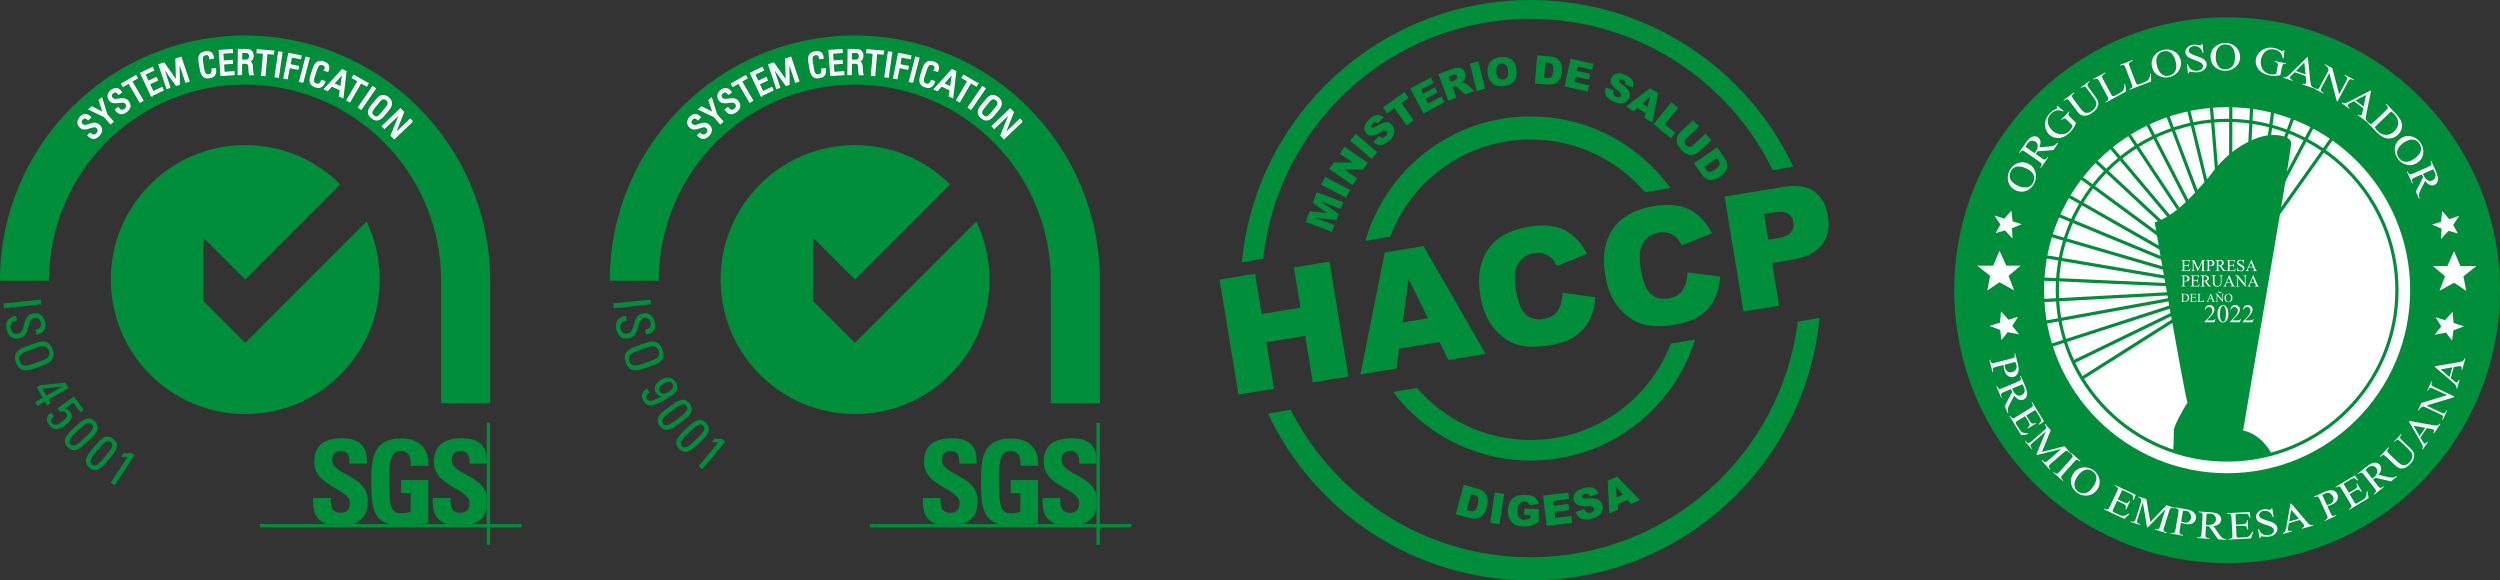 <?xml version="1.0" encoding="UTF-8"?>
<svg xmlns="http://www.w3.org/2000/svg" id="Capa_2" viewBox="0 0 389.82 90.5">
  <rect x="0" y="0" width="389.82" height="90.5" fill="#333333" stroke="none"/>
  <defs>
    <style>.cls-1,.cls-2{fill:#fff;}.cls-3,.cls-4{fill:#008e3a;}.cls-4{fill-rule:evenodd;}.cls-5{fill:none;stroke:#008e3a;stroke-miterlimit:10;stroke-width:.5px;}.cls-2{stroke:#fff;stroke-miterlimit:3.86;stroke-width:.2px;}</style>
  </defs>
  <g id="Capa_4">
    <g>
      <g>
        <g>
          <path class="cls-3" d="M203.59,34.6l.63-1.67,2.74,.3-2.26-1.59,.63-1.67,4.11,1.56-.39,1.04-3.13-1.19,2.83,1.99-.36,.94-3.44-.39,3.13,1.19-.39,1.04-4.11-1.56Z"></path>
          <path class="cls-3" d="M206,28.79l.64-1.2,3.89,2.05-.64,1.2-3.89-2.05Z"></path>
          <path class="cls-3" d="M207.27,26.38l.72-1.05h2.94s-2.01-1.37-2.01-1.37l.72-1.06,3.63,2.48-.72,1.06h-2.92s1.99,1.36,1.99,1.36l-.72,1.05-3.63-2.48Z"></path>
          <path class="cls-3" d="M210.52,21.9l.89-1.03,3.33,2.87-.89,1.03-3.33-2.87Z"></path>
          <path class="cls-3" d="M214.13,22.18l.88-.95c.16,.13,.32,.21,.45,.23,.22,.03,.43-.04,.62-.22,.14-.13,.22-.27,.23-.41,.01-.14-.02-.25-.1-.34-.08-.08-.18-.12-.32-.12s-.36,.1-.68,.29c-.52,.31-.96,.47-1.29,.49-.34,.01-.63-.1-.86-.35-.15-.16-.25-.36-.3-.6-.04-.24,0-.49,.1-.75,.11-.26,.33-.55,.67-.87,.41-.39,.79-.6,1.15-.65,.36-.05,.71,.07,1.07,.36l-.88,.93c-.16-.12-.31-.18-.45-.17-.14,0-.28,.08-.42,.21-.11,.11-.18,.21-.19,.32-.01,.1,.01,.19,.08,.26,.05,.05,.12,.07,.2,.07,.09,0,.23-.07,.44-.2,.52-.31,.92-.51,1.19-.59,.28-.08,.52-.09,.74-.03,.22,.06,.41,.18,.57,.35,.19,.2,.32,.45,.37,.73,.05,.28,.02,.56-.1,.84-.12,.28-.33,.57-.64,.86-.54,.51-1.02,.76-1.43,.75-.41-.01-.78-.17-1.11-.46Z"></path>
          <path class="cls-3" d="M215.64,16.77l3.35-2.41,.63,.88-1.12,.81,1.93,2.69-1.1,.79-1.93-2.69-1.12,.81-.63-.88Z"></path>
          <path class="cls-3" d="M219.9,13.81l3.21-1.72,.44,.83-2.01,1.07,.33,.62,1.86-1,.42,.79-1.86,1,.41,.76,2.07-1.11,.47,.88-3.27,1.75-2.07-3.88Z"></path>
          <path class="cls-3" d="M225.81,15.68l-1.51-4.13,2.13-.78c.39-.14,.71-.22,.94-.23,.23,0,.45,.06,.64,.19,.19,.14,.34,.34,.44,.6,.08,.23,.11,.44,.07,.65-.04,.2-.12,.39-.25,.55-.08,.11-.21,.21-.39,.33,.17,0,.3,0,.39,.03,.06,.02,.15,.06,.28,.14,.13,.08,.22,.14,.27,.19l1.06,.97-1.44,.53-1.14-1.01c-.15-.13-.26-.21-.35-.23-.12-.03-.23-.02-.35,.02l-.11,.04,.61,1.68-1.28,.47Zm.38-2.92l.54-.2c.06-.02,.16-.08,.32-.18,.08-.05,.13-.12,.16-.21s.03-.18,0-.27c-.05-.13-.13-.22-.24-.26-.11-.04-.28-.02-.52,.07l-.56,.21,.31,.84Z"></path>
          <path class="cls-3" d="M229.2,9.91l1.32-.33,1.06,4.27-1.32,.33-1.06-4.27Z"></path>
          <path class="cls-3" d="M231.96,11.45c-.09-.71,.03-1.29,.38-1.74,.35-.45,.87-.72,1.58-.81,.73-.09,1.31,.03,1.75,.37s.71,.86,.8,1.56c.07,.51,.03,.94-.09,1.29-.13,.35-.34,.63-.65,.86-.3,.22-.69,.37-1.18,.43-.49,.06-.91,.04-1.25-.08-.34-.11-.64-.33-.88-.64-.24-.31-.4-.72-.47-1.23Zm1.35-.17c.06,.44,.18,.75,.37,.92,.19,.17,.42,.24,.71,.2,.29-.04,.5-.16,.64-.37,.13-.21,.17-.56,.11-1.04-.05-.41-.17-.7-.36-.87-.19-.17-.43-.23-.71-.2-.27,.04-.48,.16-.62,.37-.14,.21-.18,.54-.12,.99Z"></path>
          <path class="cls-3" d="M239.69,8.64l2.01,.16c.4,.03,.71,.11,.95,.24,.24,.13,.42,.3,.57,.51,.14,.21,.24,.46,.29,.73,.05,.27,.06,.56,.04,.86-.04,.47-.12,.83-.25,1.08s-.29,.45-.5,.61c-.2,.16-.42,.26-.64,.3-.3,.06-.58,.07-.82,.06l-2.01-.16,.35-4.38Zm1.28,1.1l-.19,2.39,.33,.03c.28,.02,.49,0,.61-.05,.12-.05,.23-.16,.31-.31,.08-.15,.13-.4,.16-.75,.04-.46-.01-.79-.15-.97-.14-.18-.38-.29-.73-.32l-.34-.03Z"></path>
          <path class="cls-3" d="M244.9,9.16l3.55,.79-.2,.92-2.22-.49-.15,.68,2.06,.46-.19,.88-2.06-.46-.19,.85,2.29,.51-.22,.97-3.62-.8,.95-4.29Z"></path>
          <path class="cls-3" d="M250.38,13.64l1.22,.45c-.06,.2-.07,.37-.04,.51,.06,.22,.2,.38,.44,.49,.18,.08,.33,.1,.47,.06,.13-.04,.22-.12,.27-.23,.05-.1,.04-.22-.01-.34-.05-.12-.23-.29-.53-.51-.49-.36-.81-.7-.95-1-.14-.31-.15-.62,0-.93,.09-.21,.24-.38,.44-.51,.2-.13,.44-.2,.73-.2s.64,.09,1.06,.28c.51,.23,.86,.49,1.05,.8,.19,.31,.21,.68,.08,1.12l-1.2-.45c.05-.19,.04-.36-.02-.48-.06-.13-.18-.23-.36-.31-.14-.06-.27-.08-.37-.05-.1,.03-.17,.09-.21,.18-.03,.06-.02,.13,.01,.21,.04,.08,.15,.19,.35,.33,.49,.36,.83,.65,1.01,.87,.18,.22,.29,.45,.32,.67,.03,.22,0,.45-.1,.67-.11,.26-.29,.46-.53,.62-.24,.15-.51,.23-.82,.23-.31,0-.65-.09-1.04-.26-.68-.3-1.1-.64-1.25-1.02s-.15-.78,0-1.2Z"></path>
          <path class="cls-3" d="M256.62,17.65l-1.31-.81-.56,.5-1.18-.73,3.72-2.87,1.26,.78-.91,4.61-1.21-.75,.19-.73Zm.26-.96l.42-1.6-1.24,1.09,.82,.51Z"></path>
          <path class="cls-3" d="M260.63,15.95l1.05,.86-2.1,2.56,1.64,1.34-.69,.84-2.69-2.21,2.79-3.4Z"></path>
          <path class="cls-3" d="M265.94,20.85l.92,.99-1.91,1.79c-.19,.18-.4,.31-.62,.41-.22,.1-.46,.14-.7,.13-.24,0-.46-.06-.64-.15-.25-.13-.5-.32-.76-.59-.15-.16-.29-.34-.44-.54-.15-.21-.25-.4-.3-.59-.05-.18-.06-.38-.04-.6,.02-.21,.08-.4,.17-.56,.15-.25,.3-.45,.46-.6l1.91-1.79,.92,.99-1.96,1.83c-.18,.16-.27,.34-.27,.53,0,.19,.07,.37,.23,.54,.16,.17,.33,.26,.52,.27,.19,0,.37-.07,.55-.24l1.96-1.83Z"></path>
          <path class="cls-3" d="M267.75,22.96l1.14,1.66c.23,.33,.36,.62,.41,.89s.04,.52-.04,.76c-.08,.25-.2,.47-.38,.69-.18,.21-.39,.4-.64,.57-.39,.27-.72,.43-.99,.49s-.54,.06-.79,0c-.25-.06-.46-.16-.63-.31-.23-.2-.42-.4-.56-.6l-1.14-1.66,3.62-2.49Zm-.05,1.68l-1.98,1.36,.19,.27c.16,.23,.3,.38,.42,.45s.26,.08,.43,.05,.4-.15,.69-.35c.38-.26,.6-.51,.66-.73,.06-.22-.02-.48-.22-.77l-.19-.28Z"></path>
        </g>
        <g>
          <path class="cls-3" d="M228.24,75.61l2.11,.57c.42,.11,.74,.26,.96,.44,.22,.18,.39,.4,.5,.66,.11,.26,.16,.54,.16,.84s-.04,.61-.13,.92c-.13,.49-.29,.86-.48,1.1-.19,.24-.4,.42-.65,.55-.25,.13-.49,.19-.74,.19-.33,0-.63-.04-.88-.11l-2.11-.57,1.25-4.59Zm1.14,1.43l-.68,2.51,.35,.09c.3,.08,.52,.11,.66,.07s.27-.12,.39-.26c.12-.14,.22-.4,.32-.77,.13-.49,.14-.84,.03-1.06s-.35-.38-.72-.48l-.35-.1Z"></path>
          <path class="cls-3" d="M233.08,76.8l1.46,.22-.72,4.71-1.46-.22,.72-4.71Z"></path>
          <path class="cls-3" d="M237.66,80.3l.03-.99,2.27,.07-.06,2.03c-.44,.28-.84,.47-1.17,.57-.34,.1-.74,.14-1.19,.12-.57-.02-1.02-.13-1.37-.33-.35-.2-.62-.5-.8-.89-.18-.39-.27-.83-.25-1.32,.02-.52,.14-.97,.36-1.35,.23-.38,.55-.66,.97-.85,.33-.14,.76-.21,1.31-.19,.53,.02,.92,.08,1.18,.18s.47,.26,.64,.46c.17,.21,.29,.46,.36,.77l-1.43,.21c-.05-.18-.15-.32-.28-.42-.14-.1-.31-.15-.53-.16-.32-.01-.58,.09-.78,.31-.2,.22-.31,.57-.32,1.05-.02,.52,.07,.89,.26,1.11,.19,.23,.45,.35,.8,.36,.16,0,.32-.01,.47-.06,.15-.04,.32-.12,.52-.23v-.45s-.97-.03-.97-.03Z"></path>
          <path class="cls-3" d="M240.61,77.28l3.92-.47,.12,1.01-2.45,.29,.09,.75,2.27-.27,.11,.96-2.27,.27,.11,.93,2.52-.3,.13,1.07-3.99,.47-.56-4.73Z"></path>
          <path class="cls-3" d="M245.7,79.83l1.33-.45c.09,.21,.19,.36,.31,.45,.2,.15,.43,.18,.7,.11,.2-.05,.35-.14,.43-.27s.11-.25,.08-.38c-.03-.12-.11-.21-.24-.28-.13-.07-.4-.09-.8-.07-.66,.03-1.16-.04-1.48-.2-.33-.16-.54-.42-.64-.78-.06-.24-.05-.48,.03-.72,.08-.25,.24-.47,.49-.66,.24-.19,.6-.35,1.08-.48,.59-.16,1.07-.17,1.43-.03,.37,.14,.64,.43,.83,.9l-1.32,.44c-.09-.2-.21-.33-.35-.39-.14-.06-.31-.07-.51-.01-.17,.04-.28,.11-.35,.2-.06,.09-.08,.19-.06,.29,.02,.07,.07,.13,.16,.17,.08,.04,.26,.06,.52,.04,.66-.03,1.14-.02,1.44,.05,.31,.07,.55,.18,.72,.35,.18,.17,.3,.38,.37,.63,.08,.29,.07,.59-.03,.88-.1,.29-.27,.54-.53,.75-.26,.21-.61,.37-1.06,.49-.78,.21-1.36,.2-1.75-.02s-.65-.56-.82-1.01Z"></path>
          <path class="cls-3" d="M253.75,77.96l-1.53,.66,.1,.81-1.38,.6-.25-5.08,1.47-.64,3.54,3.66-1.41,.61-.53-.63Zm-.69-.82l-1.16-1.36,.2,1.78,.96-.42Z"></path>
        </g>
        <g>
          <path class="cls-3" d="M238.68,2.94c16.59,0,30.93,9.63,37.75,23.6l3.2-.56c-7.24-15.35-22.85-25.98-40.95-25.98-23.53,0-42.86,17.96-45.04,40.91l3.32-.58c2.28-21.03,20.09-37.4,41.73-37.4Z"></path>
          <path class="cls-3" d="M280.32,50.16c-2.58,20.71-20.24,36.73-41.64,36.73-16.35,0-30.51-9.35-37.44-23l-3.52,.61c7.24,15.36,22.85,25.99,40.95,25.99,23.53,0,42.87-17.96,45.04-40.93l-3.4,.59Z"></path>
          <path class="cls-3" d="M238.68,18.15c-12.24,0-22.57,8.21-25.78,19.41l3.87-.67c3.35-8.85,11.89-15.14,21.91-15.14,7.14,0,13.53,3.2,17.83,8.24l3.94-.68c-4.87-6.75-12.8-11.15-21.77-11.15Z"></path>
          <path class="cls-3" d="M238.68,68.61c-7.09,0-13.44-3.15-17.74-8.13l-3.7,.64c4.9,6.49,12.67,10.69,21.43,10.69,12.05,0,22.24-7.94,25.63-18.87l-3.77,.65c-3.38,8.78-11.89,15.01-21.86,15.01Z"></path>
        </g>
        <g>
          <path class="cls-3" d="M190.16,43.6l5.54-.91,1.03,6.27,6.05-.99-1.03-6.27,5.56-.91,2.95,17.92-5.56,.91-1.19-7.25-6.05,.99,1.19,7.25-5.54,.91-2.95-17.92Z"></path>
          <path class="cls-3" d="M224.46,53.32l-6.29,1.03-.39,3.1-5.65,.93,3.79-19.02,6.04-.99,9.68,16.81-5.8,.95-1.38-2.81Zm-1.79-3.69l-3.04-6.12-.9,6.76,3.94-.65Z"></path>
          <path class="cls-3" d="M243.67,45.67l5.09,.67c-.1,1.41-.43,2.64-.98,3.66-.55,1.03-1.31,1.86-2.27,2.49-.96,.64-2.25,1.08-3.85,1.35-1.95,.32-3.58,.3-4.91-.06-1.33-.36-2.56-1.18-3.69-2.46-1.13-1.28-1.88-3.03-2.24-5.25-.49-2.96-.07-5.37,1.24-7.22,1.31-1.85,3.41-3.01,6.3-3.49,2.26-.37,4.11-.21,5.55,.49s2.63,1.94,3.57,3.73l-4.71,1.89c-.26-.52-.51-.89-.73-1.11-.38-.37-.81-.64-1.3-.79s-1.01-.19-1.56-.09c-1.25,.21-2.13,.87-2.64,1.99-.38,.83-.44,2.05-.18,3.65,.33,1.99,.85,3.3,1.58,3.93,.72,.64,1.63,.87,2.72,.69,1.06-.17,1.81-.6,2.25-1.29,.44-.68,.7-1.61,.75-2.78Z"></path>
          <path class="cls-3" d="M263.14,42.46l5.09,.67c-.1,1.41-.43,2.64-.98,3.66s-1.31,1.86-2.27,2.49c-.96,.64-2.25,1.08-3.85,1.35-1.95,.32-3.58,.3-4.91-.06-1.33-.36-2.56-1.18-3.69-2.46-1.13-1.28-1.88-3.03-2.24-5.25-.49-2.96-.07-5.37,1.24-7.22,1.31-1.85,3.41-3.01,6.3-3.49,2.26-.37,4.11-.21,5.55,.49,1.44,.7,2.63,1.94,3.57,3.73l-4.71,1.89c-.26-.52-.51-.89-.73-1.11-.38-.37-.81-.64-1.3-.79-.49-.15-1.01-.19-1.56-.09-1.25,.21-2.13,.87-2.64,1.99-.38,.83-.44,2.05-.18,3.65,.33,1.99,.85,3.3,1.58,3.93,.72,.64,1.63,.87,2.72,.69,1.06-.17,1.81-.6,2.25-1.29,.44-.68,.7-1.61,.75-2.78Z"></path>
          <path class="cls-3" d="M268.91,30.65l9.2-1.51c2-.33,3.58-.1,4.74,.69,1.15,.79,1.88,2.06,2.17,3.82,.3,1.81-.01,3.31-.93,4.51-.92,1.2-2.5,1.98-4.73,2.35l-3.03,.5,1.09,6.65-5.56,.91-2.95-17.92Zm6.82,6.72l1.36-.22c1.07-.18,1.79-.48,2.16-.93,.37-.44,.51-.95,.41-1.53-.09-.56-.36-1.01-.8-1.34-.44-.33-1.18-.41-2.21-.24l-1.58,.26,.66,4Z"></path>
        </g>
      </g>
      <path class="cls-4" d="M76.43,62.87v-19.11c0-21.11-17.11-38.22-38.22-38.22S0,22.66,0,43.76c0,.03,7.64,.03,7.64,0,0-16.88,13.69-30.57,30.57-30.57s30.57,13.69,30.57,30.57v19.11h7.64Z"></path>
      <path class="cls-3" d="M38.24,53.46l-6.51-6.51v-9.87s6.51,6.51,6.51,6.51l14.83-14.83c-3.79-3.79-9.03-6.14-14.83-6.14-11.58,0-20.96,9.39-20.96,20.97s9.39,20.97,20.96,20.97,20.97-9.39,20.97-20.97c0-3.24-.74-6.31-2.05-9.05l-18.92,18.92Z"></path>
      <path class="cls-3" d="M51.01,81.71c-1.91-.59-2.29-2.23-2.18-4.06h2.76c0,1.26,.05,2.31,1.57,2.31,.93,0,1.39-.6,1.39-1.49,0-2.37-5.55-2.52-5.55-6.43,0-2.06,.98-3.7,4.35-3.7,2.68,0,4.02,1.2,3.83,3.95h-2.68c0-.98-.16-1.98-1.28-1.98-.89,0-1.42,.49-1.42,1.4,0,2.5,5.55,2.28,5.55,6.42,0,2.28-1.12,3.21-2.49,3.58h-3.84Z"></path>
      <path class="cls-3" d="M64.05,72.61c.02-1.22-.18-2.29-1.64-2.29-1.72,0-1.72,2.31-1.72,4.87,0,4.12,.4,4.85,1.97,4.85,.46,0,.95-.11,1.37-.26v-2.91h-1.5v-2.02h4.26v6.67c-.29,.06-.76,.14-1.28,.21h-4.72c-2.56-.63-2.9-2.66-2.9-6.68,0-3.32,.17-6.69,4.68-6.69,2.7,0,4.38,1.51,4.22,4.26h-2.74Z"></path>
      <path class="cls-3" d="M72,68.34c2.41,0,3.73,.94,3.91,3.05v.9h-2.68c0-.96-.24-1.98-1.35-1.98-.9,0-1.43,.49-1.43,1.4,0,2.31,4.75,2.3,5.46,5.55v1.91c-.29,1.54-1.26,2.23-2.4,2.54h-3.84c-1.91-.59-2.29-2.23-2.18-4.06h2.76c0,1.26,.06,2.31,1.57,2.31,.93,0,1.39-.6,1.39-1.49,0-2.37-5.55-2.52-5.55-6.43,0-2.06,.99-3.69,4.35-3.7h0Z"></path>
      <polygon class="cls-3" points="40.54 81.71 81.33 81.71 81.33 82.23 40.54 82.23 40.54 81.71 40.54 81.71"></polygon>
      <polygon class="cls-3" points="75.89 65.92 76.42 65.92 76.42 84.95 75.89 84.95 75.89 65.92 75.89 65.92"></polygon>
      <g>
        <path class="cls-3" d="M.62,48.06l-.08-.74,5.81-.61,.08,.74-5.81,.61Z"></path>
        <path class="cls-3" d="M2.65,49.99l-.17,.03c-.78,.16-.92,.7-.82,1.17,.12,.58,.46,.97,1.14,.83,1.27-.26,.6-2.8,2.32-3.15,1.01-.21,1.7,.4,1.9,1.36,.22,1.05-.17,1.74-1.35,1.93l-.16-.76c.63-.12,1-.4,.86-1.09-.09-.44-.4-.83-1.02-.71-1.26,.26-.55,2.79-2.36,3.16-1.2,.25-1.76-.5-1.96-1.45-.36-1.68,.93-1.95,1.48-2.05l.15,.72Z"></path>
        <path class="cls-3" d="M3.99,54.05l1.8-.65c1.1-.39,2-.08,2.42,1.08,.42,1.16-.08,1.98-1.18,2.37l-1.8,.65c-1.52,.55-2.32,.2-2.74-.97-.42-1.16-.02-1.94,1.5-2.49Zm.95,2.75l1.86-.67c1.15-.41,.9-1.22,.82-1.44-.08-.22-.4-1-1.55-.59l-1.86,.67c-1.2,.43-1.38,.89-1.14,1.55,.24,.66,.67,.9,1.87,.47Z"></path>
        <path class="cls-3" d="M5.73,60.38l.56-.32,3.91-.4,.49,.86-3.13,1.78,.33,.58-.56,.32-.33-.58-1.19,.68-.34-.6,1.19-.68-.93-1.63Zm1.49,1.31l2.54-1.44h0s-3.14,.38-3.14,.38l.61,1.07Z"></path>
        <path class="cls-3" d="M13.06,63.91l-.52,.38-1.11-1.51-1.31,.97v.02c.26-.05,.64,.16,.86,.47,.47,.64,.21,1.3-.83,2.07-.72,.53-1.65,1.07-2.48-.06-.69-.94-.31-1.49,.3-1.94l.44,.6c-.35,.26-.58,.64-.29,1.04,.42,.57,1,.2,1.44-.13,.66-.48,1.16-.88,.74-1.44-.24-.33-.6-.33-.93-.16l-.4-.54,2.54-1.87,1.55,2.11Z"></path>
        <path class="cls-3" d="M13.69,68.83c-1.07,1-2.11,1.99-3.15,.88-1.04-1.11,.02-2.09,1.09-3.09,1.1-1.03,2.12-2.01,3.17-.89,1.05,1.12,0,2.07-1.1,3.1Zm-1.66-1.57c-.69,.65-1.6,1.42-1.03,2.02,.56,.6,1.39-.25,2.08-.9,1.1-1.03,1.78-1.68,1.26-2.23-.52-.56-1.2,.07-2.31,1.11Z"></path>
        <path class="cls-3" d="M16.96,71.66c-.94,1.12-1.85,2.23-3.02,1.26-1.17-.97-.24-2.07,.7-3.2,.97-1.16,1.85-2.25,3.03-1.27,1.18,.98,.26,2.05-.71,3.21Zm-1.84-1.35c-.61,.73-1.41,1.6-.78,2.13,.63,.53,1.35-.42,1.96-1.14,.97-1.16,1.56-1.88,.98-2.37-.58-.49-1.19,.22-2.15,1.38Z"></path>
        <path class="cls-3" d="M17.88,75.66l-.62-.41,2.64-4h-1.01s.39-.59,.39-.59c.2,.04,.87,0,1.16-.04l.53,.35-3.09,4.68Z"></path>
      </g>
      <g>
        <path class="cls-2" d="M14.06,20.76l.08,.08c.38,.37,.73,.24,.95,.01,.27-.28,.36-.62,.03-.94-.62-.6-1.76,.73-2.61-.08-.5-.48-.42-1.09,.03-1.56,.49-.51,1.02-.56,1.57,.01l-.36,.37c-.3-.3-.6-.4-.92-.06-.21,.21-.31,.54,0,.83,.62,.59,1.74-.75,2.63,.1,.59,.57,.39,1.16-.05,1.62-.79,.84-1.42,.23-1.68-.04l.34-.35Z"></path>
        <path class="cls-2" d="M15.48,15.65l.38-.33,.78,2.52,.97,1.12-.37,.33-.97-1.12-2.37-1.13,.42-.36,1.81,.92-.64-1.94Z"></path>
        <path class="cls-2" d="M18.43,16.8l.07,.09c.31,.43,.68,.37,.93,.18,.32-.23,.47-.54,.2-.92-.5-.7-1.86,.4-2.55-.55-.4-.56-.22-1.14,.31-1.52,.58-.41,1.1-.37,1.54,.3l-.42,.3c-.24-.35-.52-.5-.9-.22-.24,.17-.4,.47-.15,.81,.5,.7,1.85-.42,2.56,.58,.48,.67,.17,1.21-.35,1.58-.93,.68-1.44-.04-1.65-.34l.4-.29Z"></path>
        <path class="cls-2" d="M21.18,11.79l.22,.37-.88,.52,1.75,2.99-.43,.25-1.75-2.99-.88,.52-.22-.37,2.2-1.28Z"></path>
        <path class="cls-2" d="M23.61,14.93l-1.66-3.52,1.81-.86,.18,.39-1.37,.64,.53,1.13,1.27-.6,.18,.39-1.27,.6,.58,1.22,1.39-.66,.18,.39-1.84,.87Z"></path>
        <path class="cls-2" d="M26.48,13.63l-.44,.15-1.24-3.69,.76-.25,1.97,2.79h.01s-.1-3.42-.1-3.42l.78-.26,1.24,3.69-.47,.16-1.1-3.28h0s.06,3.63,.06,3.63l-.45,.15-2.11-2.95h-.01s1.1,3.29,1.1,3.29Z"></path>
        <path class="cls-2" d="M32.74,9.14c-.03-.22-.08-.43-.2-.54-.12-.11-.36-.11-.46-.1-.4,.07-.52,.34-.53,.39,0,.05-.09,.16,.02,.82l.17,1.03c.15,.94,.48,1,.86,.94,.15-.02,.59-.15,.48-.9l.51-.08c.22,1.21-.64,1.35-.89,1.39-.48,.08-1.22,.16-1.46-1.33l-.18-1.09c-.18-1.09,.25-1.47,1.01-1.59,.76-.12,1.12,.22,1.19,.98l-.51,.08Z"></path>
        <path class="cls-2" d="M34.47,11.76l-.27-3.88,2-.14,.03,.43-1.51,.11,.09,1.25,1.4-.1,.03,.43-1.4,.1,.09,1.34,1.54-.11,.03,.43-2.03,.14Z"></path>
        <path class="cls-2" d="M37.66,9.83l-.02,1.79h-.5s.05-3.9,.05-3.9l1.34,.02c.69,0,.93,.5,.92,.98,0,.46-.26,.81-.72,.88h0c.45,.09,.61,.24,.62,1.02,0,.17,.05,.78,.12,1.02h-.52c-.14-.28-.1-.78-.13-1.3-.03-.47-.41-.5-.58-.5h-.58Zm0-.44h.74c.36,.01,.53-.29,.54-.63,0-.28-.13-.59-.52-.6h-.75s-.01,1.23-.01,1.23Z"></path>
        <path class="cls-2" d="M42.66,7.99l-.04,.43-1.02-.09-.29,3.45-.49-.04,.29-3.45-1.02-.09,.04-.43,2.54,.21Z"></path>
        <path class="cls-2" d="M43.4,12.03l-.49-.07,.55-3.85,.49,.07-.55,3.85Z"></path>
        <path class="cls-2" d="M44.28,12.16l.76-3.82,1.89,.38-.08,.42-1.41-.28-.24,1.23,1.33,.27-.08,.42-1.33-.27-.35,1.75-.49-.1Z"></path>
        <path class="cls-2" d="M47.21,12.82l-.48-.13,.99-3.76,.48,.13-.99,3.77Z"></path>
        <path class="cls-2" d="M50.64,10.94c.08-.21,.13-.42,.07-.57-.06-.15-.26-.27-.36-.3-.39-.13-.62,.05-.65,.1-.03,.04-.15,.1-.37,.73l-.33,.99c-.31,.9-.05,1.11,.32,1.24,.14,.05,.59,.15,.84-.57l.48,.16c-.38,1.17-1.2,.89-1.44,.81-.46-.16-1.15-.43-.67-1.86l.35-1.04c.35-1.04,.91-1.18,1.64-.94,.73,.25,.88,.72,.59,1.42l-.49-.16Z"></path>
        <path class="cls-2" d="M53.37,10.89l.57,.26-.48,4.06-.5-.23,.13-.96-1.37-.63-.65,.72-.46-.21,2.75-3.02Zm.08,.54h0s-1.42,1.62-1.42,1.62l1.13,.52,.3-2.15Z"></path>
        <path class="cls-2" d="M57.38,13.02l-.22,.37-.89-.51-1.73,2.99-.43-.25,1.73-2.99-.89-.51,.22-.37,2.2,1.27Z"></path>
        <path class="cls-2" d="M56.32,17.02l-.41-.28,2.2-3.21,.41,.28-2.2,3.21Z"></path>
        <path class="cls-2" d="M57.98,16.43l.81-.99c.49-.6,1.11-.73,1.75-.21,.64,.52,.63,1.16,.14,1.76l-.81,.99c-.68,.83-1.26,.91-1.9,.39-.64-.52-.68-1.1,0-1.94Zm1.49,1.25l.83-1.02c.52-.63,.1-1.01-.02-1.1-.12-.1-.57-.43-1.09,.2l-.83,1.02c-.54,.66-.48,.98-.12,1.28,.36,.3,.69,.29,1.23-.37Z"></path>
        <path class="cls-2" d="M64.29,18.92l-2.82,2.69-.47-.49,1.38-3.44h0s-2.44,2.32-2.44,2.32l-.31-.32,2.81-2.69,.48,.51-1.36,3.4h0s2.41-2.29,2.41-2.29l.31,.32Z"></path>
      </g>
      <path class="cls-4" d="M171.51,62.87v-19.11c0-21.11-17.11-38.22-38.22-38.22s-38.21,17.11-38.21,38.22c0,.03,7.64,.03,7.64,0,0-16.88,13.69-30.57,30.57-30.57s30.57,13.69,30.57,30.57v19.11h7.64Z"></path>
      <path class="cls-3" d="M133.32,53.46l-6.51-6.51v-9.87s6.51,6.51,6.51,6.51l14.83-14.83c-3.79-3.79-9.03-6.14-14.83-6.14-11.58,0-20.96,9.39-20.96,20.97s9.39,20.97,20.96,20.97,20.97-9.39,20.97-20.97c0-3.24-.74-6.31-2.05-9.05l-18.92,18.92Z"></path>
      <path class="cls-3" d="M146.09,81.71c-1.91-.59-2.29-2.23-2.18-4.06h2.76c0,1.26,.05,2.31,1.57,2.31,.93,0,1.39-.6,1.39-1.49,0-2.37-5.55-2.52-5.55-6.43,0-2.06,.98-3.7,4.35-3.7,2.68,0,4.02,1.2,3.83,3.95h-2.68c0-.98-.16-1.98-1.28-1.98-.89,0-1.42,.49-1.42,1.4,0,2.5,5.55,2.28,5.55,6.42,0,2.28-1.12,3.21-2.49,3.58h-3.84Z"></path>
      <path class="cls-3" d="M159.13,72.61c.02-1.22-.18-2.29-1.64-2.29-1.72,0-1.72,2.31-1.72,4.87,0,4.12,.4,4.85,1.97,4.85,.46,0,.95-.11,1.37-.26v-2.91h-1.5v-2.02h4.26v6.67c-.29,.06-.76,.14-1.28,.21h-4.72c-2.56-.63-2.9-2.66-2.9-6.68,0-3.32,.17-6.69,4.68-6.69,2.7,0,4.38,1.51,4.22,4.26h-2.74Z"></path>
      <path class="cls-3" d="M167.08,68.34c2.41,0,3.73,.94,3.91,3.05v.9h-2.68c0-.96-.24-1.98-1.35-1.98-.9,0-1.43,.49-1.43,1.4,0,2.31,4.75,2.3,5.46,5.55v1.91c-.29,1.54-1.26,2.23-2.4,2.54h-3.84c-1.91-.59-2.29-2.23-2.18-4.06h2.76c0,1.26,.06,2.31,1.57,2.31,.93,0,1.39-.6,1.39-1.49,0-2.37-5.55-2.52-5.55-6.43,0-2.06,.99-3.69,4.35-3.7h0Z"></path>
      <polygon class="cls-3" points="135.62 81.71 176.41 81.71 176.41 82.23 135.62 82.23 135.62 81.71 135.62 81.71"></polygon>
      <polygon class="cls-3" points="170.97 65.92 171.5 65.92 171.5 84.95 170.97 84.95 170.97 65.92 170.97 65.92"></polygon>
      <g>
        <path class="cls-3" d="M95.7,48.06l-.08-.74,5.81-.61,.08,.74-5.81,.61Z"></path>
        <path class="cls-3" d="M97.73,49.99l-.17,.03c-.78,.16-.92,.7-.82,1.17,.12,.58,.46,.97,1.14,.83,1.27-.26,.6-2.8,2.32-3.15,1.01-.21,1.7,.4,1.9,1.36,.22,1.05-.17,1.74-1.35,1.93l-.16-.76c.63-.12,1-.4,.86-1.09-.09-.44-.4-.83-1.02-.71-1.26,.26-.55,2.79-2.36,3.16-1.2,.25-1.76-.5-1.96-1.45-.36-1.68,.93-1.95,1.48-2.05l.15,.72Z"></path>
        <path class="cls-3" d="M99.07,54.05l1.8-.65c1.1-.39,2-.08,2.42,1.08,.42,1.16-.08,1.98-1.18,2.37l-1.8,.65c-1.52,.55-2.32,.2-2.74-.97-.42-1.16-.02-1.94,1.5-2.49Zm.95,2.75l1.86-.67c1.15-.41,.9-1.22,.82-1.44-.08-.22-.4-1-1.55-.59l-1.86,.67c-1.2,.43-1.38,.89-1.14,1.55,.24,.66,.67,.9,1.87,.47Z"></path>
        <path class="cls-3" d="M103.57,62.37c-1.27,.72-2.52,1.44-3.27,.12-.42-.73-.19-1.5,.59-1.92l.37,.65c-.36,.2-.65,.56-.41,.97,.36,.63,1.07,.28,2.32-.44h0c-.43,.02-.72-.22-.93-.59-.22-.39-.43-1.23,.9-1.99,1.1-.62,1.87-.2,2.24,.45,.76,1.33-.47,2.01-1.79,2.76Zm-.07-2.57c-.48,.28-.96,.67-.64,1.23,.32,.56,.9,.35,1.38,.08,.44-.25,.96-.67,.64-1.23-.32-.55-.94-.33-1.38-.08Z"></path>
        <path class="cls-3" d="M106.1,65.9c-1.17,.88-2.32,1.74-3.23,.52-.91-1.22,.25-2.07,1.42-2.95,1.21-.9,2.33-1.77,3.24-.53,.92,1.23-.22,2.05-1.44,2.96Zm-1.48-1.74c-.76,.57-1.74,1.23-1.25,1.89,.49,.66,1.41-.1,2.17-.66,1.21-.9,1.95-1.47,1.5-2.08-.45-.61-1.2-.06-2.42,.84Z"></path>
        <path class="cls-3" d="M109.03,69.08c-1.06,1.01-2.09,2.01-3.14,.91-1.05-1.1,0-2.09,1.05-3.1,1.09-1.04,2.09-2.03,3.15-.92,1.06,1.11,.03,2.06-1.06,3.11Zm-1.68-1.55c-.68,.65-1.58,1.43-1.01,2.03,.57,.6,1.39-.27,2.07-.92,1.09-1.04,1.76-1.69,1.23-2.24-.52-.55-1.2,.09-2.29,1.13Z"></path>
        <path class="cls-3" d="M109.51,73.17l-.57-.48,3.07-3.68-1.01-.1,.46-.55c.19,.06,.86,.09,1.16,.09l.49,.41-3.6,4.3Z"></path>
      </g>
      <g>
        <path class="cls-2" d="M109.14,20.76l.08,.08c.38,.37,.73,.24,.95,.01,.27-.28,.36-.62,.03-.94-.62-.6-1.76,.73-2.61-.08-.5-.48-.42-1.09,.03-1.56,.49-.51,1.02-.56,1.57,.01l-.36,.37c-.3-.3-.6-.4-.92-.06-.21,.21-.31,.54,0,.83,.62,.59,1.74-.75,2.63,.1,.59,.57,.39,1.16-.05,1.62-.79,.84-1.42,.23-1.68-.04l.34-.35Z"></path>
        <path class="cls-2" d="M110.56,15.65l.38-.33,.78,2.52,.97,1.12-.37,.33-.97-1.12-2.37-1.13,.42-.36,1.81,.92-.64-1.94Z"></path>
        <path class="cls-2" d="M113.51,16.8l.07,.09c.31,.43,.68,.37,.93,.18,.32-.23,.47-.54,.2-.92-.5-.7-1.86,.4-2.55-.55-.4-.56-.22-1.14,.31-1.52,.58-.41,1.1-.37,1.54,.3l-.42,.3c-.24-.35-.52-.5-.9-.22-.24,.17-.4,.47-.15,.81,.5,.7,1.85-.42,2.56,.58,.48,.67,.17,1.21-.35,1.58-.93,.68-1.44-.04-1.65-.34l.4-.29Z"></path>
        <path class="cls-2" d="M116.26,11.79l.22,.37-.88,.52,1.75,2.99-.43,.25-1.75-2.99-.88,.52-.22-.37,2.2-1.28Z"></path>
        <path class="cls-2" d="M118.69,14.93l-1.66-3.52,1.81-.86,.18,.39-1.37,.64,.53,1.13,1.27-.6,.18,.39-1.27,.6,.58,1.22,1.39-.66,.18,.39-1.84,.87Z"></path>
        <path class="cls-2" d="M121.56,13.63l-.44,.15-1.24-3.69,.76-.25,1.97,2.79h.01s-.1-3.42-.1-3.42l.78-.26,1.24,3.69-.47,.16-1.1-3.28h0s.06,3.63,.06,3.63l-.45,.15-2.11-2.95h-.01s1.1,3.29,1.1,3.29Z"></path>
        <path class="cls-2" d="M127.82,9.14c-.03-.22-.08-.43-.2-.54-.12-.11-.36-.11-.46-.1-.4,.07-.52,.34-.53,.39,0,.05-.09,.16,.02,.82l.17,1.03c.15,.94,.48,1,.86,.94,.15-.02,.59-.15,.48-.9l.51-.08c.22,1.21-.64,1.35-.89,1.39-.48,.08-1.22,.16-1.46-1.33l-.18-1.09c-.18-1.09,.25-1.47,1.01-1.59,.76-.12,1.12,.22,1.19,.98l-.51,.08Z"></path>
        <path class="cls-2" d="M129.55,11.76l-.27-3.88,2-.14,.03,.43-1.51,.11,.09,1.25,1.4-.1,.03,.43-1.4,.1,.09,1.34,1.54-.11,.03,.43-2.03,.14Z"></path>
        <path class="cls-2" d="M132.74,9.83l-.02,1.79h-.5s.05-3.9,.05-3.9l1.34,.02c.69,0,.93,.5,.92,.98,0,.46-.26,.81-.72,.88h0c.45,.09,.61,.24,.62,1.02,0,.17,.05,.78,.12,1.02h-.52c-.14-.28-.1-.78-.13-1.3-.03-.47-.41-.5-.58-.5h-.58Zm0-.44h.74c.36,.01,.53-.29,.54-.63,0-.28-.13-.59-.52-.6h-.75s-.01,1.23-.01,1.23Z"></path>
        <path class="cls-2" d="M137.73,7.99l-.04,.43-1.02-.09-.29,3.45-.49-.04,.29-3.45-1.02-.09,.04-.43,2.54,.21Z"></path>
        <path class="cls-2" d="M138.48,12.03l-.49-.07,.55-3.85,.49,.07-.55,3.85Z"></path>
        <path class="cls-2" d="M139.36,12.16l.76-3.82,1.89,.38-.08,.42-1.41-.28-.24,1.23,1.33,.27-.08,.42-1.33-.27-.35,1.75-.49-.1Z"></path>
        <path class="cls-2" d="M142.29,12.82l-.48-.13,.99-3.76,.48,.13-.99,3.77Z"></path>
        <path class="cls-2" d="M145.72,10.94c.08-.21,.13-.42,.07-.57-.06-.15-.26-.27-.36-.3-.39-.13-.62,.05-.65,.1-.03,.04-.15,.1-.37,.73l-.33,.99c-.31,.9-.05,1.11,.32,1.24,.14,.05,.59,.15,.84-.57l.48,.16c-.38,1.17-1.2,.89-1.44,.81-.46-.16-1.15-.43-.67-1.86l.35-1.04c.35-1.04,.91-1.18,1.64-.94,.73,.25,.88,.72,.59,1.42l-.49-.16Z"></path>
        <path class="cls-2" d="M148.45,10.89l.57,.26-.48,4.06-.5-.23,.13-.96-1.37-.63-.65,.72-.46-.21,2.75-3.02Zm.08,.54h0s-1.42,1.62-1.42,1.62l1.13,.52,.3-2.15Z"></path>
        <path class="cls-2" d="M152.46,13.02l-.22,.37-.89-.51-1.73,2.99-.43-.25,1.73-2.99-.89-.51,.22-.37,2.2,1.27Z"></path>
        <path class="cls-2" d="M151.4,17.02l-.41-.28,2.2-3.21,.41,.28-2.2,3.21Z"></path>
        <path class="cls-2" d="M153.06,16.43l.81-.99c.49-.6,1.11-.73,1.75-.21,.64,.52,.63,1.16,.14,1.76l-.81,.99c-.68,.83-1.26,.91-1.9,.39-.64-.52-.68-1.1,0-1.94Zm1.49,1.25l.83-1.02c.52-.63,.1-1.01-.02-1.1-.12-.1-.57-.43-1.09,.2l-.83,1.02c-.54,.66-.48,.98-.12,1.28,.36,.3,.69,.29,1.23-.37Z"></path>
        <path class="cls-2" d="M159.37,18.92l-2.82,2.69-.47-.49,1.38-3.44h0s-2.44,2.32-2.44,2.32l-.31-.32,2.81-2.69,.48,.51-1.36,3.4h0s2.41-2.29,2.41-2.29l.31,.32Z"></path>
      </g>
      <circle class="cls-3" cx="347.27" cy="45.25" r="42.55"></circle>
      <circle class="cls-1" cx="347.27" cy="45.25" r="28.54"></circle>
      <g>
        <path class="cls-1" d="M312.41,56.9l-1.17,.3c-.25,.07-.4,.14-.45,.21-.07,.11-.08,.24-.03,.41l.04,.17-.11,.03-.49-1.9,.11-.03,.04,.17c.05,.19,.14,.31,.27,.36,.07,.03,.22,.01,.45-.05l2.59-.67c.25-.07,.4-.14,.45-.21,.06-.11,.08-.25,.03-.41l-.04-.17,.11-.03,.42,1.63c.1,.4,.15,.72,.13,.97-.02,.25-.09,.47-.22,.68-.13,.2-.32,.34-.56,.4-.33,.08-.63,.03-.89-.15-.27-.19-.46-.5-.57-.93-.03-.11-.05-.22-.07-.35-.02-.13-.03-.27-.04-.42Zm.17-.04c.01,.12,.02,.23,.04,.32s.03,.17,.04,.23c.06,.23,.19,.4,.39,.53s.43,.15,.68,.09c.17-.04,.33-.13,.45-.24s.21-.26,.25-.42,.03-.34-.02-.52c-.03-.11-.08-.25-.17-.41l-1.67,.43Z"></path>
        <path class="cls-1" d="M313.07,64.43l-.48-1.13,1.18-2.19c-.05-.11-.09-.19-.12-.26-.01-.03-.02-.06-.04-.09s-.02-.06-.04-.1l-1.11,.47c-.24,.1-.38,.19-.41,.28-.05,.11-.04,.25,.03,.41l.07,.16-.1,.04-.77-1.81,.1-.04,.07,.16c.08,.18,.18,.28,.32,.32,.08,.02,.22-.02,.44-.11l2.47-1.05c.24-.1,.38-.19,.41-.28,.05-.12,.04-.25-.03-.41l-.07-.16,.11-.04,.65,1.54c.19,.45,.3,.79,.33,1.03,.03,.24,0,.47-.1,.68-.1,.22-.25,.37-.47,.46-.23,.1-.47,.1-.72,0-.24-.1-.48-.31-.7-.63l-.73,1.34c-.17,.31-.26,.55-.28,.73-.02,.18,0,.39,.08,.63l-.1,.04Zm.69-3.83s.03,.07,.04,.1,.02,.05,.03,.07c.17,.4,.38,.67,.62,.81s.49,.15,.73,.05c.24-.1,.4-.27,.48-.49,.08-.23,.06-.48-.05-.75-.05-.12-.14-.28-.26-.47l-1.59,.67Z"></path>
        <path class="cls-1" d="M317.35,63.92l-1.4,.86,.53,.86c.14,.22,.26,.35,.37,.39,.14,.05,.32,.02,.53-.09l.07,.11-1.23,.75-.07-.11c.16-.13,.25-.23,.28-.28,.04-.07,.05-.16,.04-.26s-.07-.23-.17-.4l-.53-.86-1.17,.71c-.16,.1-.25,.16-.27,.2-.02,.04-.04,.08-.03,.13,0,.05,.04,.13,.1,.24l.41,.66c.13,.22,.25,.37,.34,.46,.09,.08,.2,.15,.34,.19,.18,.05,.42,.08,.71,.07l.07,.12-1.09,.21-1.84-3.01,.1-.06,.08,.14c.06,.09,.13,.17,.22,.23,.07,.04,.13,.06,.2,.05,.07-.01,.19-.07,.36-.18l2.3-1.41c.22-.14,.35-.25,.37-.33,.03-.11,0-.25-.11-.41l-.08-.14,.1-.06,1.85,3.01-.75,.52-.07-.11c.16-.15,.26-.28,.3-.37s.05-.2,.03-.32c-.02-.09-.09-.24-.21-.43l-.66-1.07Z"></path>
        <path class="cls-1" d="M317.52,70.89l1.48-3.63-2.09,1.82c-.19,.17-.29,.29-.3,.38-.01,.12,.04,.25,.16,.38l.11,.12-.08,.07-1.05-1.2,.09-.07,.11,.12c.13,.15,.26,.22,.39,.21,.08,0,.21-.08,.39-.24l2.05-1.78c.14-.12,.22-.22,.26-.31,.02-.06,.02-.14,0-.23-.03-.09-.1-.21-.22-.35l.09-.07,.85,.98-1.36,3.38,3.52-.89,.85,.98-.08,.07-.11-.12c-.13-.15-.26-.22-.39-.21-.08,0-.21,.08-.39,.24l-2.05,1.78c-.19,.17-.29,.3-.3,.38-.01,.12,.04,.25,.16,.38l.1,.12-.08,.07-1.28-1.47,.09-.07,.11,.12c.13,.15,.26,.22,.39,.21,.08,0,.21-.08,.39-.24l2.09-1.82-3.8,.95-.07-.08Z"></path>
        <path class="cls-1" d="M321.71,74.9l-.07,.08-1.47-1.31,.08-.08,.12,.11c.14,.13,.28,.18,.41,.16,.08-.01,.21-.11,.37-.3l1.78-2c.14-.16,.22-.27,.24-.34,.02-.05,.01-.12-.02-.19-.04-.1-.1-.19-.18-.26l-.12-.11,.08-.08,1.47,1.31-.08,.08-.12-.11c-.14-.12-.27-.18-.4-.16-.09,.01-.21,.11-.38,.3l-1.78,2c-.14,.16-.22,.27-.24,.34-.02,.05-.01,.12,.02,.19,.04,.1,.1,.19,.18,.26l.12,.11Z"></path>
        <path class="cls-1" d="M326.46,73.34c.48,.35,.78,.81,.9,1.4,.12,.59,0,1.13-.36,1.63-.37,.51-.85,.81-1.45,.89s-1.15-.06-1.66-.42c-.51-.37-.83-.84-.94-1.42-.11-.58,.02-1.13,.39-1.66,.38-.54,.9-.83,1.54-.88,.56-.04,1.08,.11,1.57,.46Zm-.18,.14c-.33-.24-.68-.32-1.04-.24-.45,.1-.87,.42-1.25,.95-.39,.55-.57,1.07-.52,1.55,.04,.37,.22,.67,.55,.91,.35,.25,.73,.33,1.13,.25,.4-.08,.8-.39,1.18-.93,.41-.58,.6-1.1,.55-1.56-.04-.37-.24-.68-.59-.94Z"></path>
        <path class="cls-1" d="M330.92,76.4l-.7,1.48,.91,.43c.24,.11,.41,.16,.52,.13,.15-.03,.28-.16,.39-.36l.11,.05-.62,1.31-.11-.05c.06-.2,.08-.33,.08-.39,0-.08-.04-.16-.11-.24s-.19-.16-.36-.24l-.91-.43-.59,1.24c-.08,.17-.12,.27-.12,.31,0,.04,.01,.09,.04,.13,.03,.04,.1,.09,.22,.14l.7,.33c.23,.11,.41,.18,.53,.2,.12,.02,.25,.01,.39-.03,.18-.05,.39-.17,.63-.33l.12,.06-.8,.77-3.19-1.51,.05-.1,.15,.07c.1,.05,.2,.07,.31,.07,.08,0,.14-.02,.2-.07,.05-.05,.12-.16,.21-.35l1.15-2.44c.11-.24,.16-.4,.13-.48-.04-.11-.14-.2-.31-.28l-.15-.07,.05-.1,3.19,1.51-.34,.84-.12-.06c.05-.22,.07-.38,.05-.47-.02-.1-.07-.19-.15-.28-.07-.07-.21-.15-.41-.25l-1.14-.54Z"></path>
        <path class="cls-1" d="M334.78,82.18l-.65-3.86-.83,2.65c-.08,.24-.09,.4-.05,.48,.05,.11,.17,.19,.34,.24l.16,.05-.03,.11-1.52-.47,.03-.11,.16,.05c.18,.06,.33,.05,.44-.03,.07-.05,.13-.18,.2-.4l.81-2.59c.06-.18,.07-.31,.05-.4-.01-.07-.05-.13-.12-.19-.07-.06-.19-.12-.37-.18l.03-.11,1.24,.39,.62,3.59,2.53-2.61,1.24,.39-.03,.11-.15-.05c-.19-.06-.34-.05-.44,.03-.07,.05-.14,.18-.2,.4l-.81,2.59c-.08,.24-.09,.4-.05,.48,.05,.11,.17,.19,.34,.24l.15,.05-.03,.11-1.86-.58,.03-.11,.16,.05c.19,.06,.33,.05,.44-.03,.07-.05,.13-.18,.2-.4l.83-2.65-2.73,2.81-.11-.03Z"></path>
        <path class="cls-1" d="M340.07,81.5l-.2,1.19c-.04,.26-.04,.42,.01,.5,.07,.1,.19,.17,.36,.2l.17,.03-.02,.11-1.94-.33,.02-.11,.17,.03c.19,.03,.34,0,.44-.1,.06-.05,.1-.2,.14-.43l.45-2.64c.04-.26,.04-.42,0-.5-.07-.1-.19-.17-.36-.2l-.17-.03,.02-.11,1.66,.28c.4,.07,.72,.16,.94,.28s.39,.28,.52,.48,.17,.43,.13,.68c-.06,.33-.23,.58-.5,.75-.28,.17-.64,.21-1.09,.14-.11-.02-.23-.05-.35-.08-.12-.04-.26-.08-.4-.13Zm.03-.17c.12,.04,.22,.07,.31,.1,.09,.03,.17,.04,.23,.06,.23,.04,.44,0,.64-.14,.2-.13,.32-.33,.36-.59,.03-.18,.02-.35-.04-.51s-.15-.3-.28-.4c-.13-.1-.29-.17-.48-.2-.11-.02-.26-.03-.45-.02l-.29,1.7Z"></path>
        <path class="cls-1" d="M347.1,84.17l-1.22-.07-1.43-2.03c-.12,0-.21,0-.28-.01-.03,0-.06,0-.09,0s-.07,0-.11-.01l-.07,1.2c-.02,.26,0,.42,.07,.49,.08,.09,.21,.15,.38,.16h.18s0,.12,0,.12l-1.96-.12v-.11s.18,.01,.18,.01c.19,.01,.34-.04,.43-.15,.05-.06,.08-.21,.1-.44l.16-2.68c.02-.26,0-.42-.06-.49-.08-.09-.21-.15-.38-.16h-.17s0-.12,0-.12l1.67,.1c.49,.03,.84,.08,1.07,.16,.23,.08,.42,.21,.57,.39,.15,.18,.22,.39,.2,.63-.02,.26-.12,.47-.32,.65s-.49,.29-.88,.35l.87,1.25c.2,.29,.37,.48,.52,.58s.35,.17,.6,.21v.11Zm-3.13-2.32s.08,0,.11,0,.06,0,.08,0c.44,.03,.77-.04,1-.2,.23-.16,.36-.37,.37-.63,.02-.26-.06-.47-.23-.65-.17-.17-.4-.27-.7-.29-.13,0-.31,0-.53,.03l-.1,1.72Z"></path>
        <path class="cls-1" d="M348.57,80.16l.08,1.64,1.01-.05c.26-.01,.43-.06,.52-.13,.11-.1,.17-.27,.17-.51h.13s.07,1.44,.07,1.44h-.13c-.04-.19-.08-.32-.11-.38-.04-.07-.11-.12-.21-.16-.09-.04-.24-.05-.43-.04l-1.01,.05,.07,1.37c0,.18,.02,.29,.04,.33,.02,.04,.05,.07,.1,.09,.05,.02,.13,.03,.26,.02l.78-.04c.26-.01,.45-.04,.56-.08s.22-.11,.33-.21c.13-.13,.27-.33,.4-.59h.14s-.34,1.05-.34,1.05l-3.53,.18v-.11s.16,0,.16,0c.11,0,.21-.03,.3-.09,.07-.04,.12-.09,.14-.15s.03-.2,.02-.4l-.14-2.69c-.01-.26-.05-.42-.11-.48-.08-.08-.22-.11-.41-.1h-.16s0-.11,0-.11l3.53-.18,.1,.9h-.13c-.06-.21-.12-.36-.18-.43-.06-.08-.15-.14-.26-.17-.09-.03-.25-.03-.48-.02l-1.26,.07Z"></path>
        <path class="cls-1" d="M354.3,79.21l.22,1.42-.12,.02c-.08-.27-.19-.47-.32-.62-.13-.15-.3-.25-.5-.32-.21-.06-.41-.08-.62-.05-.23,.04-.41,.13-.54,.28-.13,.15-.18,.31-.16,.47,.02,.12,.09,.23,.2,.32,.16,.13,.52,.28,1.08,.45,.45,.14,.77,.25,.94,.34,.17,.09,.31,.2,.42,.33,.11,.14,.17,.29,.2,.45,.05,.31-.04,.6-.27,.87s-.56,.43-.97,.5c-.13,.02-.26,.03-.38,.03-.07,0-.22-.01-.45-.04-.23-.03-.37-.04-.43-.03-.06,0-.1,.03-.12,.07-.03,.03-.04,.1-.04,.2l-.12,.02-.22-1.41,.12-.02c.1,.29,.22,.49,.34,.62,.12,.13,.29,.23,.51,.29,.22,.07,.44,.08,.69,.04,.28-.04,.49-.14,.63-.3s.2-.33,.17-.51c-.02-.1-.06-.2-.14-.29-.08-.09-.19-.17-.33-.24-.1-.05-.35-.14-.77-.27s-.72-.25-.9-.34c-.18-.09-.33-.2-.43-.33-.11-.13-.17-.28-.2-.45-.05-.29,.04-.57,.26-.82,.22-.25,.52-.41,.9-.47,.24-.04,.5-.02,.79,.04,.13,.03,.22,.04,.28,.03,.06,0,.1-.03,.13-.07,.03-.04,.05-.11,.06-.2l.12-.02Z"></path>
        <path class="cls-1" d="M358.61,81.08l-1.71,.48-.12,.71c-.03,.18-.04,.3-.01,.38,.02,.06,.06,.11,.14,.13,.08,.03,.22,.02,.44-.03l.03,.11-1.39,.39-.03-.11c.18-.08,.29-.15,.33-.22,.08-.12,.15-.35,.21-.68l.64-3.72,.11-.03,2.46,2.9c.2,.23,.36,.37,.48,.43,.12,.05,.28,.06,.46,.02l.03,.11-1.74,.49-.03-.11c.17-.06,.29-.12,.33-.18,.05-.06,.07-.13,.05-.19-.02-.09-.11-.21-.24-.37l-.43-.5Zm-.15-.19l-1.2-1.41-.32,1.83,1.52-.42Z"></path>
        <path class="cls-1" d="M362.9,78.92l.5,1.1c.11,.24,.2,.37,.29,.4,.12,.05,.25,.03,.41-.04l.16-.07,.05,.1-1.79,.81-.05-.1,.16-.07c.18-.08,.28-.19,.31-.33,.01-.08-.03-.22-.13-.44l-1.11-2.44c-.11-.24-.2-.37-.28-.4-.12-.04-.26-.03-.41,.04l-.16,.07-.05-.1,1.53-.7c.37-.17,.68-.27,.93-.3,.25-.03,.48,0,.7,.1,.22,.1,.39,.26,.49,.49,.14,.31,.14,.61,0,.91-.14,.29-.41,.54-.82,.72-.1,.05-.21,.09-.33,.13-.12,.04-.26,.08-.4,.11Zm-.07-.16c.12-.03,.22-.06,.31-.09,.09-.03,.16-.06,.22-.08,.21-.1,.36-.26,.45-.48,.09-.22,.08-.45-.03-.69-.07-.16-.18-.3-.32-.4-.14-.11-.29-.16-.46-.17-.17,0-.34,.03-.51,.11-.1,.05-.23,.13-.38,.24l.72,1.57Z"></path>
        <path class="cls-1" d="M365.42,75.44l.84,1.41,.86-.52c.22-.13,.35-.26,.39-.36,.05-.14,.02-.32-.09-.53l.11-.06,.74,1.24-.11,.06c-.13-.16-.23-.25-.28-.28-.07-.04-.16-.05-.26-.04-.1,.01-.23,.07-.4,.17l-.86,.52,.7,1.17c.09,.16,.16,.25,.2,.27,.04,.02,.08,.04,.13,.03s.13-.04,.24-.1l.67-.4c.22-.13,.38-.24,.46-.33,.08-.09,.15-.2,.19-.34,.05-.18,.08-.42,.07-.71l.12-.07,.2,1.1-3.03,1.82-.06-.1,.14-.08c.09-.06,.17-.13,.23-.22,.04-.07,.06-.13,.05-.2-.01-.07-.07-.19-.17-.36l-1.39-2.31c-.14-.23-.24-.35-.33-.37-.11-.03-.25,0-.41,.1l-.14,.08-.06-.1,3.03-1.82,.51,.75-.11,.07c-.15-.16-.28-.26-.37-.31-.09-.04-.2-.05-.32-.03-.09,.02-.24,.09-.43,.21l-1.08,.65Z"></path>
        <path class="cls-1" d="M373.78,74.3l-.96,.76-2.42-.57c-.09,.07-.16,.13-.22,.18-.02,.02-.05,.04-.08,.06-.03,.02-.06,.04-.09,.06l.75,.95c.16,.21,.29,.31,.38,.32,.12,.02,.25-.03,.39-.13l.14-.11,.07,.09-1.54,1.21-.07-.09,.13-.11c.15-.12,.23-.25,.22-.39,0-.08-.08-.21-.22-.4l-1.66-2.11c-.16-.21-.29-.31-.38-.32-.12-.02-.26,.03-.39,.14l-.14,.11-.07-.09,1.31-1.03c.38-.3,.68-.5,.91-.59,.22-.09,.45-.12,.68-.08,.23,.04,.42,.15,.57,.34,.16,.2,.22,.43,.19,.69-.03,.26-.17,.54-.42,.84l1.48,.35c.34,.08,.6,.11,.78,.08,.18-.03,.37-.11,.58-.24l.07,.09Zm-3.88,.34s.06-.05,.09-.07c.03-.02,.05-.03,.06-.05,.34-.27,.55-.54,.62-.81,.07-.27,.02-.51-.14-.72-.16-.2-.36-.31-.6-.33-.24-.02-.48,.07-.71,.25-.1,.08-.23,.21-.38,.37l1.07,1.36Z"></path>
        <path class="cls-1" d="M373.39,68.91l-.08-.08,1.12-1.18,.08,.08-.12,.12c-.12,.13-.17,.28-.14,.44,.01,.08,.1,.2,.27,.36l1.22,1.16c.3,.29,.5,.54,.61,.77s.12,.49,.06,.8c-.07,.31-.26,.63-.57,.96-.34,.36-.66,.58-.96,.66-.29,.08-.57,.07-.84-.04-.18-.07-.45-.28-.81-.63l-1.17-1.12c-.18-.18-.33-.26-.44-.26-.11,0-.23,.07-.35,.19l-.12,.12-.08-.08,1.37-1.44,.08,.08-.12,.13c-.13,.14-.18,.27-.16,.4,.01,.09,.11,.22,.27,.38l1.31,1.25c.12,.11,.26,.23,.43,.35,.17,.12,.33,.19,.48,.21,.14,.02,.3,0,.46-.07,.17-.06,.33-.18,.49-.35,.21-.22,.35-.45,.43-.71s.08-.47,0-.66c-.07-.19-.27-.44-.59-.74l-1.22-1.16c-.19-.18-.33-.27-.42-.27-.13,0-.25,.07-.37,.19l-.12,.12Z"></path>
        <path class="cls-1" d="M378.41,66.75l-1.01,1.46,.36,.63c.09,.16,.17,.26,.23,.3,.05,.04,.12,.04,.19,.01,.08-.03,.18-.13,.32-.3l.09,.06-.82,1.19-.09-.06c.08-.17,.12-.3,.11-.37-.02-.15-.11-.37-.27-.65l-1.89-3.27,.07-.1,3.75,.65c.3,.05,.52,.06,.64,.02,.13-.04,.25-.13,.36-.28l.09,.06-1.03,1.49-.09-.06c.1-.15,.14-.27,.14-.35s-.03-.14-.09-.18c-.07-.05-.22-.09-.43-.13l-.65-.11Zm-.24-.05l-1.82-.31,.93,1.61,.9-1.3Z"></path>
        <path class="cls-1" d="M377.03,63.96l.53-1.13,4.01-1.21-2.17-1.02c-.23-.11-.39-.15-.47-.12-.11,.04-.21,.14-.28,.3l-.07,.14-.1-.05,.68-1.44,.1,.05-.07,.15c-.08,.18-.09,.32-.03,.44,.04,.07,.16,.16,.37,.26l3.17,1.49-.05,.11-4.31,1.31,2.31,1.09c.23,.11,.39,.15,.47,.12,.11-.04,.21-.14,.28-.3l.07-.15,.1,.05-.68,1.44-.1-.05,.07-.14c.08-.18,.09-.33,.03-.44-.04-.07-.16-.16-.37-.26l-2.61-1.23c-.18,.06-.31,.11-.38,.16-.07,.04-.15,.12-.24,.22-.04,.05-.09,.14-.15,.26l-.1-.05Z"></path>
        <path class="cls-1" d="M382.61,57.25l-.47,1.71,.55,.47c.14,.12,.24,.19,.32,.21,.06,.02,.12,0,.19-.05,.06-.05,.13-.18,.2-.39l.11,.03-.38,1.39-.11-.03c.02-.19,.02-.32-.02-.39-.06-.14-.22-.31-.47-.53l-2.87-2.46,.03-.11,3.75-.63c.3-.05,.51-.12,.61-.2,.11-.08,.19-.21,.25-.39l.11,.03-.48,1.74-.11-.03c.04-.18,.05-.31,.02-.38-.03-.07-.07-.12-.14-.14-.09-.02-.24-.02-.45,.02l-.65,.11Zm-.24,.03l-1.82,.31,1.41,1.21,.42-1.52Z"></path>
      </g>
      <g>
        <path class="cls-1" d="M313.32,26.65c.26-.55,.66-.95,1.22-1.18,.56-.23,1.11-.22,1.67,.03,.57,.26,.95,.69,1.14,1.27,.19,.58,.15,1.16-.12,1.74-.27,.59-.68,.99-1.23,1.22-.55,.23-1.12,.21-1.71-.06-.6-.28-.98-.73-1.15-1.36-.14-.55-.09-1.1,.17-1.66Zm.18,.15c-.18,.38-.19,.74-.05,1.09,.18,.43,.57,.78,1.17,1.06,.61,.28,1.16,.35,1.63,.21,.36-.11,.62-.35,.79-.73,.18-.4,.2-.79,.04-1.18s-.53-.72-1.13-.99c-.64-.3-1.19-.38-1.64-.24-.36,.11-.63,.37-.82,.78Z"></path>
        <path class="cls-1" d="M320.9,22.37l-.71,1.03-2.5,.19c-.06,.1-.12,.18-.16,.24-.02,.02-.04,.05-.06,.08s-.04,.06-.07,.08l.99,.69c.21,.15,.37,.22,.45,.2,.12-.02,.23-.1,.33-.25l.11-.15,.09,.06-1.15,1.65-.09-.07,.1-.14c.11-.16,.15-.31,.1-.45-.02-.08-.13-.18-.33-.32l-2.2-1.53c-.21-.15-.37-.22-.45-.2-.12,.02-.24,.11-.34,.25l-.1,.14-.09-.07,.97-1.4c.28-.41,.52-.69,.71-.85s.4-.25,.63-.29c.24-.04,.45,.01,.65,.15,.21,.15,.34,.35,.38,.61s-.01,.58-.17,.94l1.53-.11c.35-.03,.61-.08,.77-.16,.16-.08,.33-.22,.5-.41l.09,.06Zm-3.65,1.51s.05-.07,.07-.09c.02-.03,.03-.05,.05-.06,.26-.37,.38-.69,.37-.98-.01-.28-.13-.5-.34-.65-.21-.15-.44-.19-.68-.14-.24,.06-.44,.21-.62,.46-.08,.11-.16,.27-.26,.48l1.42,.99Z"></path>
        <path class="cls-1" d="M320.75,16.46l1.02,.83-.08,.09c-.32-.14-.6-.2-.86-.18-.37,.03-.7,.21-1.01,.52-.42,.43-.58,.9-.5,1.41,.07,.43,.28,.82,.63,1.16,.28,.28,.6,.47,.96,.57s.68,.11,.99,.02c.31-.09,.56-.25,.77-.46,.12-.12,.22-.26,.31-.4,.09-.14,.15-.29,.2-.45l-.86-.84c-.15-.15-.26-.23-.33-.25-.07-.02-.14-.01-.22,.02-.08,.03-.18,.11-.31,.25l-.08-.08,1.27-1.3,.08,.08-.06,.06c-.13,.13-.17,.25-.14,.38,.02,.09,.11,.21,.27,.36l.91,.89c-.09,.28-.21,.53-.35,.76-.14,.23-.32,.45-.54,.68-.63,.65-1.3,.96-1.99,.94-.52-.02-.96-.2-1.32-.55-.26-.25-.44-.57-.54-.94-.12-.45-.12-.89,.02-1.33,.11-.37,.33-.72,.66-1.06,.12-.12,.24-.22,.35-.31,.12-.08,.29-.19,.53-.31,.12-.06,.2-.11,.23-.14,.03-.03,.04-.07,.04-.12,0-.05-.04-.11-.11-.19l.09-.09Z"></path>
        <path class="cls-1" d="M324.52,13.73l-.07-.09,1.33-.99,.07,.09-.14,.11c-.15,.11-.22,.25-.22,.42,0,.08,.07,.21,.2,.4l1,1.35c.25,.33,.4,.62,.46,.86,.06,.24,.03,.51-.09,.8-.12,.29-.37,.58-.75,.86-.41,.3-.77,.47-1.08,.5-.31,.03-.58-.03-.83-.17-.17-.1-.4-.35-.7-.76l-.96-1.3c-.15-.21-.28-.32-.39-.33-.11-.02-.24,.03-.38,.13l-.14,.1-.07-.09,1.63-1.2,.07,.09-.14,.11c-.16,.11-.23,.24-.24,.38,0,.09,.07,.23,.2,.42l1.08,1.45c.1,.13,.22,.27,.37,.42,.15,.15,.3,.24,.43,.28,.14,.04,.3,.04,.48,0,.18-.04,.36-.13,.55-.27,.25-.18,.43-.39,.56-.63,.12-.24,.17-.46,.13-.66-.04-.2-.19-.48-.45-.83l-1-1.35c-.15-.21-.28-.32-.37-.33-.13-.02-.26,.02-.4,.13l-.14,.11Z"></path>
        <path class="cls-1" d="M331.25,13.11l.11-.03,.18,1.18-3.19,1.72-.05-.1,.16-.08c.17-.09,.27-.21,.29-.35,.01-.08-.04-.22-.15-.43l-1.27-2.36c-.12-.23-.23-.36-.32-.38-.12-.04-.26-.01-.42,.07l-.16,.08-.05-.1,1.87-1.01,.05,.1c-.22,.12-.36,.22-.43,.3-.07,.09-.1,.17-.1,.24,0,.07,.06,.22,.17,.44l1.24,2.3c.08,.15,.15,.24,.21,.28,.04,.02,.1,.03,.16,.02,.06,0,.22-.08,.49-.23l.3-.16c.32-.17,.53-.31,.63-.42,.11-.11,.18-.25,.23-.41,.05-.16,.07-.38,.05-.67Z"></path>
        <path class="cls-1" d="M335.28,11.52l.11-.02,.03,1.2-3.38,1.31-.04-.11,.16-.06c.18-.07,.3-.18,.33-.31,.02-.08-.01-.23-.1-.45l-.96-2.5c-.09-.24-.18-.38-.27-.42-.12-.05-.26-.04-.42,.02l-.16,.06-.04-.11,1.98-.76,.04,.11c-.23,.09-.39,.17-.47,.24-.08,.08-.12,.15-.13,.23-.01,.07,.03,.23,.12,.46l.94,2.43c.06,.16,.12,.26,.18,.31,.04,.03,.09,.04,.15,.04,.06,0,.23-.06,.51-.17l.32-.12c.33-.13,.56-.24,.68-.34,.12-.1,.21-.22,.28-.38,.07-.15,.11-.37,.13-.66Z"></path>
        <path class="cls-1" d="M337.33,7.78c.59-.14,1.15-.07,1.68,.23,.53,.29,.87,.74,1.01,1.33,.15,.61,.05,1.17-.29,1.68-.34,.51-.82,.84-1.44,.99-.63,.15-1.2,.08-1.72-.21-.52-.29-.86-.75-1.01-1.38-.15-.64-.03-1.22,.36-1.75,.34-.45,.81-.75,1.41-.89Zm-.01,.23c-.41,.1-.7,.31-.89,.64-.23,.41-.26,.93-.11,1.57,.16,.66,.44,1.13,.84,1.41,.31,.21,.66,.27,1.06,.17,.43-.1,.75-.33,.95-.7,.21-.36,.24-.86,.08-1.5-.17-.69-.44-1.17-.83-1.43-.31-.21-.68-.26-1.12-.16Z"></path>
        <path class="cls-1" d="M343.42,6.8l.16,1.43h-.13c-.07-.26-.17-.47-.29-.62-.12-.15-.29-.26-.5-.34-.21-.07-.42-.1-.63-.07-.24,.03-.43,.11-.57,.26-.14,.15-.2,.3-.18,.47,.01,.13,.08,.23,.19,.33,.16,.14,.52,.3,1.08,.5,.46,.16,.77,.28,.94,.38s.31,.21,.41,.35c.1,.14,.16,.29,.18,.46,.03,.31-.07,.6-.32,.85-.25,.26-.59,.41-1.02,.46-.14,.02-.26,.02-.38,.02-.07,0-.22-.02-.45-.06-.23-.04-.37-.06-.43-.05-.06,0-.1,.03-.13,.06-.03,.03-.05,.1-.05,.2h-.13s-.16-1.4-.16-1.4h.13c.09,.28,.2,.49,.31,.62,.12,.14,.28,.24,.5,.32,.22,.07,.45,.1,.7,.07,.29-.03,.5-.12,.66-.28s.22-.32,.2-.5c-.01-.1-.05-.2-.13-.3-.07-.1-.18-.18-.33-.26-.1-.05-.35-.15-.77-.31s-.72-.28-.9-.38-.32-.21-.43-.35c-.1-.13-.16-.28-.18-.45-.03-.3,.07-.57,.3-.81,.23-.24,.55-.39,.94-.43,.25-.03,.52,0,.8,.07,.13,.04,.23,.05,.28,.05,.06,0,.11-.03,.14-.06s.06-.1,.07-.2h.13Z"></path>
        <path class="cls-1" d="M347.07,6.7c.61,0,1.13,.22,1.57,.64,.44,.42,.65,.93,.65,1.54,0,.63-.24,1.15-.7,1.56-.45,.41-1,.61-1.64,.6-.64,0-1.18-.22-1.62-.63-.43-.41-.64-.94-.64-1.59,.01-.66,.27-1.19,.78-1.6,.44-.35,.97-.53,1.59-.52Zm-.07,.22c-.42,0-.76,.13-1.02,.4-.32,.34-.49,.84-.49,1.5-.01,.68,.15,1.2,.47,1.57,.25,.28,.58,.42,.99,.43,.44,0,.81-.14,1.1-.44,.29-.3,.44-.78,.45-1.43,.01-.71-.14-1.24-.45-1.59-.25-.28-.6-.43-1.04-.43Z"></path>
        <path class="cls-1" d="M356.21,7.81l-.14,1.31-.12-.02c-.06-.34-.16-.62-.32-.82-.23-.29-.55-.48-.98-.56-.59-.12-1.07,0-1.46,.35-.32,.3-.53,.68-.63,1.16-.08,.39-.06,.76,.04,1.11,.11,.35,.28,.63,.53,.84,.24,.2,.51,.33,.8,.39,.17,.03,.34,.05,.5,.04,.17,0,.33-.03,.49-.08l.23-1.18c.04-.21,.05-.34,.03-.41-.02-.07-.07-.13-.13-.18-.07-.05-.19-.09-.38-.13l.02-.11,1.78,.35-.02,.11-.08-.02c-.18-.03-.31,0-.39,.08-.06,.07-.11,.21-.16,.43l-.25,1.25c-.28,.07-.56,.11-.82,.12s-.55-.02-.86-.08c-.89-.18-1.51-.56-1.87-1.16-.27-.45-.36-.92-.26-1.41,.07-.36,.24-.68,.5-.97,.31-.34,.68-.58,1.13-.71,.37-.11,.79-.11,1.25-.02,.17,.03,.32,.08,.45,.13s.32,.14,.55,.27c.12,.07,.2,.11,.24,.11,.04,0,.08,0,.12-.03,.04-.03,.07-.09,.1-.19l.13,.03Z"></path>
        <path class="cls-1" d="M359.52,11.86l-1.71-.6-.52,.51c-.13,.13-.21,.23-.23,.3-.02,.06,0,.12,.04,.19,.05,.07,.18,.15,.38,.23l-.04,.11-1.39-.49,.04-.11c.19,.04,.33,.04,.4,.01,.14-.05,.33-.2,.57-.43l2.69-2.67,.11,.04,.39,3.8c.03,.31,.08,.52,.16,.63,.07,.11,.2,.21,.38,.28l-.04,.11-1.74-.62,.04-.11c.18,.06,.31,.07,.38,.05s.13-.07,.15-.13c.03-.08,.03-.23,.01-.45l-.07-.66Zm-.02-.25l-.19-1.85-1.33,1.31,1.52,.54Z"></path>
        <path class="cls-1" d="M362.55,10.02l1.12,.6,1.07,4.09,1.12-2.11c.12-.23,.17-.38,.14-.47-.04-.12-.13-.22-.3-.3l-.14-.08,.05-.1,1.44,.77-.05,.1-.15-.08c-.18-.09-.32-.11-.45-.06-.07,.03-.17,.15-.28,.36l-1.64,3.09-.11-.06-1.16-4.4-1.2,2.26c-.12,.23-.17,.38-.14,.47,.04,.12,.14,.22,.3,.3l.15,.08-.05,.1-1.44-.77,.05-.1,.14,.08c.18,.09,.33,.11,.45,.06,.08-.03,.17-.15,.28-.36l1.35-2.55c-.05-.19-.1-.32-.14-.39-.04-.07-.11-.16-.21-.26-.05-.05-.14-.1-.26-.17l.05-.1Z"></path>
        <path class="cls-1" d="M368.5,16.87l-1.45-1.09-.65,.33c-.16,.08-.26,.16-.31,.22-.04,.05-.04,.12-.02,.19,.03,.08,.12,.19,.3,.34l-.07,.09-1.18-.88,.07-.09c.18,.09,.3,.14,.38,.13,.15,0,.38-.09,.67-.24l3.37-1.75,.1,.07-.76,3.74c-.06,.3-.07,.52-.04,.65,.04,.13,.13,.26,.28,.38l-.07,.09-1.48-1.11,.07-.09c.15,.11,.27,.16,.35,.16,.08,0,.14-.02,.18-.08,.05-.07,.1-.21,.14-.42l.13-.65Zm.06-.24l.37-1.82-1.66,.85,1.29,.96Z"></path>
        <path class="cls-1" d="M369.13,19.08l.08-.08,.12,.13c.14,.14,.28,.21,.41,.19,.08-.01,.21-.1,.38-.26l1.93-1.86c.19-.18,.28-.32,.28-.41,0-.13-.06-.25-.18-.38l-.12-.13,.08-.08,1.32,1.37c.49,.5,.8,.94,.96,1.3,.15,.36,.19,.73,.1,1.12-.08,.39-.28,.73-.59,1.03-.42,.4-.9,.59-1.45,.58-.62-.02-1.25-.36-1.88-1.01l-1.45-1.51Zm1.14,.75c.16,.25,.31,.45,.45,.59,.37,.39,.8,.59,1.28,.61,.48,.02,.93-.16,1.34-.56,.41-.4,.62-.84,.61-1.32,0-.48-.2-.92-.58-1.32-.14-.15-.33-.3-.55-.45l-2.54,2.45Z"></path>
        <path class="cls-1" d="M377.46,22.31c.34,.5,.47,1.05,.38,1.65-.09,.6-.39,1.07-.89,1.41-.52,.35-1.08,.46-1.68,.32-.6-.14-1.07-.47-1.43-1-.36-.53-.5-1.1-.41-1.69,.09-.59,.4-1.07,.94-1.43,.55-.37,1.13-.46,1.76-.27,.54,.16,.99,.5,1.33,1Zm-.22,.07c-.24-.35-.54-.55-.91-.6-.46-.07-.97,.08-1.51,.45-.56,.38-.9,.81-1.02,1.28-.09,.36-.02,.72,.21,1.06,.25,.37,.58,.58,.99,.65s.89-.08,1.43-.45c.59-.4,.94-.82,1.05-1.28,.09-.37,0-.73-.24-1.1Z"></path>
        <path class="cls-1" d="M377.21,31.01l-.51-1.14,1.13-2.24c-.05-.11-.09-.19-.12-.26-.01-.03-.03-.06-.04-.09-.01-.03-.03-.07-.04-.1l-1.1,.49c-.24,.11-.37,.2-.41,.29-.05,.12-.03,.26,.04,.42l.07,.17-.1,.05-.82-1.84,.1-.05,.07,.16c.08,.18,.19,.29,.33,.32,.08,.02,.22-.02,.44-.12l2.45-1.09c.24-.11,.37-.2,.4-.29,.05-.12,.03-.26-.04-.42l-.07-.16,.1-.05,.69,1.56c.2,.45,.32,.8,.36,1.04,.04,.24,.01,.47-.08,.69s-.25,.38-.46,.48c-.23,.1-.47,.11-.72,.01-.25-.1-.49-.31-.72-.64l-.7,1.37c-.16,.31-.25,.56-.27,.74-.02,.18,.01,.39,.1,.64l-.1,.05Zm.6-3.91s.03,.08,.04,.11,.02,.05,.03,.07c.18,.41,.4,.68,.64,.82,.25,.14,.49,.15,.74,.04,.24-.11,.39-.27,.47-.51,.07-.23,.05-.49-.07-.76-.05-.12-.14-.28-.27-.47l-1.58,.7Z"></path>
      </g>
      <g>
        <polygon class="cls-1" points="311.78 39.09 312.83 41.42 315.07 41.42 313.19 43.01 314.06 45.28 311.78 44.01 309.88 45.28 310.32 43.01 308.31 41.42 310.8 41.42 311.78 39.09"></polygon>
        <polygon class="cls-1" points="312.01 48.56 313.2 49.86 314.67 49.39 313.77 50.83 314.83 52.14 313.06 51.79 312.08 53.03 311.89 51.45 310.22 50.83 311.86 50.3 312.01 48.56"></polygon>
        <polygon class="cls-1" points="313.63 32.83 313.82 34.51 315.23 34.96 313.72 35.59 313.81 37.19 312.63 35.93 311.19 36.34 311.92 35 310.98 33.6 312.54 34.1 313.63 32.83"></polygon>
      </g>
      <g>
        <polygon class="cls-1" points="382.66 39.16 381.61 41.49 379.37 41.49 381.25 43.08 380.38 45.35 382.66 44.08 384.55 45.35 384.12 43.08 386.13 41.49 383.64 41.49 382.66 39.16"></polygon>
        <polygon class="cls-1" points="382.43 48.62 381.24 49.93 379.77 49.46 380.66 50.9 379.61 52.21 381.38 51.86 382.35 53.1 382.55 51.51 384.21 50.89 382.58 50.36 382.43 48.62"></polygon>
        <polygon class="cls-1" points="380.81 32.9 380.62 34.58 379.21 35.03 380.71 35.65 380.63 37.26 381.8 35.99 383.25 36.41 382.52 35.07 383.46 33.66 381.9 34.17 380.81 32.9"></polygon>
      </g>
      <g>
        <line class="cls-5" x1="338.82" y1="50" x2="324.62" y2="58.99"></line>
        <line class="cls-5" x1="338.64" y1="48.99" x2="323.26" y2="56.45"></line>
        <line class="cls-5" x1="338.42" y1="47.85" x2="319.93" y2="53.82"></line>
        <line class="cls-5" x1="338.25" y1="46.72" x2="319.03" y2="50.22"></line>
        <line class="cls-5" x1="338.08" y1="45.81" x2="318.63" y2="46.86"></line>
        <line class="cls-5" x1="337.84" y1="44.38" x2="318.57" y2="43.52"></line>
        <line class="cls-5" x1="337.72" y1="43.23" x2="319.09" y2="40.05"></line>
        <line class="cls-5" x1="337.39" y1="41.84" x2="319.83" y2="36.72"></line>
        <line class="cls-5" x1="337.23" y1="40.31" x2="321.1" y2="33.64"></line>
        <line class="cls-5" x1="337.23" y1="38.92" x2="322.68" y2="30.64"></line>
        <line class="cls-5" x1="337.23" y1="37.08" x2="324.6" y2="27.79"></line>
        <line class="cls-5" x1="337.23" y1="34.84" x2="326.84" y2="25.18"></line>
        <line class="cls-5" x1="338.23" y1="33.76" x2="329.21" y2="23.05"></line>
        <line class="cls-5" x1="339.66" y1="32.56" x2="332.03" y2="21.05"></line>
        <line class="cls-5" x1="341.16" y1="31.57" x2="334.89" y2="19.36"></line>
        <line class="cls-5" x1="342.57" y1="30.09" x2="338.02" y2="18.06"></line>
        <line class="cls-5" x1="344.01" y1="28.44" x2="341.26" y2="17.1"></line>
        <line class="cls-5" x1="345.65" y1="26.81" x2="344.82" y2="16.66"></line>
        <line class="cls-5" x1="347.83" y1="24.32" x2="347.84" y2="16.52"></line>
        <line class="cls-5" x1="350.81" y1="22.48" x2="351.1" y2="16.53"></line>
        <line class="cls-5" x1="353.81" y1="21.61" x2="354.42" y2="17.12"></line>
        <line class="cls-5" x1="356.27" y1="21.74" x2="357.58" y2="18.2"></line>
        <line class="cls-5" x1="355.99" y1="28.44" x2="360.71" y2="19.51"></line>
        <line class="cls-5" x1="355.25" y1="33.37" x2="363.75" y2="21.4"></line>
      </g>
      <circle class="cls-5" cx="347.27" cy="45.25" r="26.48"></circle>
      <path class="cls-3" d="M335.97,34.66s4.56,26.44,5.12,28.11c-.56,.84-2.12,3.61-2.12,4.31s-.09,3.18-.09,3.18c0,0,8.03,2.93,15.23,.36-.21-.54-1.75-2.96-4.34-3.49,.14-1.19,7.24-41.77,7.49-44.75,0-.49-.37-1-1.57-1.22s-2.39-.09-3.53,.29c-1.9,.64-4.98,2.24-7.74,6.17-1.12,1.19-4.75,5.96-8.45,7.05Z"></path>
      <g>
        <path class="cls-1" d="M340.59,40.64v.68h.38c.1,0,.16-.01,.2-.04,.04-.04,.07-.11,.07-.21h.05v.6h-.05c-.01-.08-.02-.14-.04-.16-.01-.03-.04-.05-.07-.07-.03-.02-.09-.02-.16-.02h-.38v.57c0,.08,0,.12,.01,.14,0,.02,.02,.03,.03,.04,.02,.01,.05,.01,.1,.01h.29c.1,0,.17,0,.21-.02,.04-.01,.09-.04,.13-.08,.05-.05,.11-.13,.16-.24h.05l-.15,.43h-1.32v-.05h.06s.08,0,.11-.03c.03-.01,.05-.03,.06-.06,.01-.03,.02-.08,.02-.17v-1.11c0-.11-.01-.18-.03-.2-.03-.03-.08-.05-.15-.05h-.06v-.05h1.32l.02,.38h-.05c-.02-.09-.04-.15-.06-.19s-.05-.06-.09-.08c-.03-.01-.09-.02-.18-.02h-.47Z"></path>
        <path class="cls-1" d="M342.69,42.26l-.66-1.44v1.15c0,.11,.01,.17,.03,.2,.03,.04,.08,.05,.15,.05h.06v.05h-.6v-.05h.06c.07,0,.12-.02,.15-.07,.02-.03,.03-.09,.03-.18v-1.12c0-.08,0-.13-.03-.16-.01-.02-.03-.04-.06-.06s-.08-.02-.15-.02v-.05h.49l.62,1.34,.61-1.34h.49v.05h-.06c-.07,0-.13,.02-.16,.07-.02,.03-.03,.09-.03,.18v1.12c0,.11,.01,.17,.04,.2,.03,.04,.08,.05,.15,.05h.06v.05h-.73v-.05h.06c.07,0,.12-.02,.15-.07,.02-.03,.03-.09,.03-.18v-1.15l-.66,1.44h-.04Z"></path>
        <path class="cls-1" d="M344.47,41.46v.5c0,.11,.01,.18,.03,.2,.03,.04,.08,.06,.15,.06h.07v.05h-.73v-.05h.06c.07,0,.12-.02,.16-.07,.02-.03,.03-.09,.03-.19v-1.11c0-.11-.01-.17-.03-.2-.03-.04-.08-.06-.15-.06h-.06v-.05h.63c.15,0,.27,.02,.36,.05s.16,.09,.22,.16c.06,.08,.09,.16,.09,.27,0,.14-.05,.25-.14,.34-.09,.09-.22,.13-.39,.13-.04,0-.09,0-.13,0s-.1-.02-.15-.03Zm0-.07s.08,.02,.12,.02,.06,0,.09,0c.09,0,.16-.03,.23-.1,.06-.07,.09-.16,.09-.26,0-.07-.02-.14-.04-.21-.03-.06-.07-.11-.13-.14-.06-.03-.12-.05-.19-.05-.04,0-.1,0-.17,.02v.71Z"></path>
        <path class="cls-1" d="M347.13,42.26h-.46l-.58-.8s-.08,0-.11,0h-.04s-.03,0-.04,0v.5c0,.11,.01,.18,.04,.2,.03,.04,.08,.06,.14,.06h.07v.05h-.74v-.05h.07c.07,0,.12-.02,.16-.07,.02-.03,.03-.09,.03-.19v-1.11c0-.11-.01-.17-.04-.2-.03-.04-.08-.06-.15-.06h-.07v-.05h.63c.18,0,.32,.01,.4,.04,.09,.03,.16,.08,.22,.15,.06,.07,.09,.16,.09,.25,0,.11-.03,.2-.1,.28s-.18,.13-.32,.16l.35,.49c.08,.11,.15,.19,.21,.23,.06,.04,.13,.06,.23,.07v.05Zm-1.22-.88h.04s.02,0,.03,0c.16,0,.29-.04,.37-.11s.12-.16,.12-.27-.03-.19-.1-.26-.16-.1-.27-.1c-.05,0-.12,0-.2,.02v.71Z"></path>
        <path class="cls-1" d="M347.64,40.64v.68h.38c.1,0,.16-.01,.2-.04,.04-.04,.07-.11,.07-.21h.05v.6h-.05c-.01-.08-.02-.14-.04-.16-.01-.03-.04-.05-.07-.07-.03-.02-.09-.02-.16-.02h-.38v.57c0,.08,0,.12,.01,.14,0,.02,.02,.03,.03,.04,.02,.01,.05,.01,.1,.01h.29c.1,0,.17,0,.21-.02,.04-.01,.09-.04,.13-.08,.05-.05,.11-.13,.16-.24h.05l-.15,.43h-1.32v-.05h.06s.08,0,.11-.03c.03-.01,.05-.03,.06-.06,.01-.03,.02-.08,.02-.17v-1.11c0-.11-.01-.18-.03-.2-.03-.03-.08-.05-.15-.05h-.06v-.05h1.32l.02,.38h-.05c-.02-.09-.04-.15-.06-.19s-.05-.06-.09-.08c-.03-.01-.09-.02-.18-.02h-.47Z"></path>
        <path class="cls-1" d="M349.87,40.51v.59h-.05c-.02-.11-.04-.21-.08-.27-.04-.07-.09-.12-.17-.16s-.15-.06-.23-.06c-.09,0-.16,.03-.22,.08-.06,.05-.09,.11-.09,.18,0,.05,.02,.1,.05,.14,.05,.06,.18,.15,.37,.25,.16,.09,.27,.15,.33,.2,.06,.05,.1,.1,.13,.16s.05,.13,.05,.2c0,.13-.05,.24-.15,.34-.1,.09-.23,.14-.39,.14-.05,0-.1,0-.14-.01-.03,0-.08-.02-.16-.05-.08-.03-.13-.04-.16-.04-.02,0-.04,0-.05,.02-.01,.01-.02,.04-.03,.08h-.05v-.59h.05c.02,.12,.05,.22,.09,.28,.04,.06,.09,.11,.17,.15,.08,.04,.16,.06,.25,.06,.11,0,.19-.03,.25-.08,.06-.06,.09-.12,.09-.2,0-.04-.01-.08-.03-.13s-.06-.08-.11-.12c-.03-.02-.12-.08-.27-.16-.15-.08-.25-.15-.31-.2s-.11-.1-.14-.16c-.03-.06-.05-.12-.05-.19,0-.12,.05-.23,.14-.32,.09-.09,.21-.13,.36-.13,.09,0,.19,.02,.29,.07,.05,.02,.08,.03,.1,.03,.02,0,.04,0,.05-.02,.01-.01,.03-.04,.03-.08h.05Z"></path>
        <path class="cls-1" d="M351.31,41.69h-.66l-.12,.27c-.03,.07-.04,.12-.04,.15,0,.03,.01,.05,.04,.07,.03,.02,.08,.03,.16,.04v.05h-.54v-.05c.07-.01,.12-.03,.14-.05,.04-.04,.09-.12,.14-.25l.6-1.41h.04l.6,1.43c.05,.11,.09,.19,.13,.22,.04,.03,.09,.05,.16,.06v.05h-.68v-.05c.07,0,.11-.01,.14-.03,.02-.02,.04-.04,.04-.07,0-.04-.02-.1-.05-.18l-.1-.25Zm-.04-.09l-.29-.69-.3,.69h.59Z"></path>
        <path class="cls-1" d="M340.58,43.86v.5c0,.11,.01,.18,.03,.2,.03,.04,.08,.06,.15,.06h.07v.05h-.73v-.05h.06c.07,0,.12-.02,.16-.07,.02-.03,.03-.09,.03-.19v-1.11c0-.11-.01-.17-.03-.2-.03-.04-.08-.06-.15-.06h-.06v-.05h.63c.15,0,.27,.02,.36,.05s.16,.09,.22,.16c.06,.08,.09,.16,.09,.27,0,.14-.05,.25-.14,.34-.09,.09-.22,.13-.39,.13-.04,0-.09,0-.13,0s-.1-.02-.15-.03Zm0-.07s.08,.02,.12,.02,.06,0,.09,0c.09,0,.16-.03,.23-.1,.06-.07,.09-.16,.09-.26,0-.07-.02-.14-.04-.21-.03-.06-.07-.11-.13-.14-.06-.03-.12-.05-.19-.05-.04,0-.1,0-.17,.02v.71Z"></path>
        <path class="cls-1" d="M342.03,43.04v.68h.38c.1,0,.16-.01,.2-.04,.04-.04,.07-.11,.07-.21h.05v.6h-.05c-.01-.08-.02-.14-.04-.16-.01-.03-.04-.05-.07-.07-.03-.02-.09-.02-.16-.02h-.38v.57c0,.08,0,.12,.01,.14,0,.02,.02,.03,.03,.04,.02,.01,.05,.01,.1,.01h.29c.1,0,.17,0,.21-.02,.04-.01,.09-.04,.13-.08,.05-.05,.11-.13,.16-.24h.05l-.15,.43h-1.32v-.05h.06s.08,0,.11-.03c.03-.01,.05-.03,.06-.06,.01-.03,.02-.08,.02-.17v-1.11c0-.11-.01-.18-.03-.2-.03-.03-.08-.05-.15-.05h-.06v-.05h1.32l.02,.38h-.05c-.02-.09-.04-.15-.06-.19s-.05-.06-.09-.08c-.03-.01-.09-.02-.18-.02h-.47Z"></path>
        <path class="cls-1" d="M344.82,44.66h-.46l-.58-.8s-.08,0-.11,0h-.04s-.03,0-.04,0v.5c0,.11,.01,.18,.04,.2,.03,.04,.08,.06,.14,.06h.07v.05h-.74v-.05h.07c.07,0,.12-.02,.16-.07,.02-.03,.03-.09,.03-.19v-1.11c0-.11-.01-.17-.04-.2-.03-.04-.08-.06-.15-.06h-.07v-.05h.63c.18,0,.32,.01,.4,.04,.09,.03,.16,.08,.22,.15,.06,.07,.09,.16,.09,.25,0,.11-.03,.2-.1,.28s-.18,.13-.32,.16l.35,.49c.08,.11,.15,.19,.21,.23,.06,.04,.13,.06,.23,.07v.05Zm-1.22-.88h.04s.02,0,.03,0c.16,0,.29-.04,.37-.11s.12-.16,.12-.27-.03-.19-.1-.26-.16-.1-.27-.1c-.05,0-.12,0-.2,.02v.71Z"></path>
        <path class="cls-1" d="M346.03,42.99v-.05h.61v.05h-.06c-.07,0-.12,.03-.16,.08-.02,.03-.03,.09-.03,.18v.7c0,.17-.02,.31-.05,.4-.03,.09-.1,.18-.2,.24-.1,.07-.24,.1-.41,.1-.19,0-.33-.03-.43-.1-.1-.06-.17-.15-.21-.26-.03-.08-.04-.22-.04-.42v-.67c0-.11-.01-.17-.04-.21-.03-.03-.08-.05-.14-.05h-.06v-.05h.74v.05h-.07c-.07,0-.12,.02-.15,.07-.02,.03-.03,.09-.03,.19v.75c0,.07,0,.14,.02,.23,.01,.09,.03,.15,.07,.2s.08,.09,.14,.12c.06,.03,.13,.05,.22,.05,.11,0,.21-.02,.3-.07,.09-.05,.15-.11,.18-.19,.03-.08,.05-.21,.05-.39v-.69c0-.11-.01-.17-.04-.2-.03-.04-.08-.06-.15-.06h-.07Z"></path>
        <path class="cls-1" d="M347.85,44.09h-.66l-.12,.27c-.03,.07-.04,.12-.04,.15,0,.03,.01,.05,.04,.07,.03,.02,.08,.03,.16,.04v.05h-.54v-.05c.07-.01,.12-.03,.14-.05,.04-.04,.09-.12,.14-.25l.6-1.41h.04l.6,1.43c.05,.11,.09,.19,.13,.22,.04,.03,.09,.05,.16,.06v.05h-.68v-.05c.07,0,.11-.01,.14-.03,.02-.02,.04-.04,.04-.07,0-.04-.02-.1-.05-.18l-.1-.25Zm-.04-.09l-.29-.69-.3,.69h.59Z"></path>
        <path class="cls-1" d="M348.51,42.95h.47l1.05,1.29v-.99c0-.11-.01-.17-.04-.2-.03-.04-.08-.05-.15-.05h-.06v-.05h.6v.05h-.06c-.07,0-.12,.02-.15,.07-.02,.03-.03,.09-.03,.18v1.45h-.05l-1.13-1.38v1.06c0,.11,.01,.17,.03,.2,.03,.04,.08,.05,.15,.05h.06v.05h-.6v-.05h.06c.07,0,.13-.02,.16-.07,.02-.03,.03-.09,.03-.18v-1.19c-.05-.06-.09-.1-.11-.11-.03-.02-.06-.04-.11-.05-.02,0-.06-.01-.11-.01v-.05Z"></path>
        <path class="cls-1" d="M351.6,44.09h-.66l-.12,.27c-.03,.07-.04,.12-.04,.15,0,.03,.01,.05,.04,.07,.03,.02,.08,.03,.16,.04v.05h-.54v-.05c.07-.01,.12-.03,.14-.05,.04-.04,.09-.12,.14-.25l.6-1.41h.04l.6,1.43c.05,.11,.09,.19,.13,.22,.04,.03,.09,.05,.16,.06v.05h-.68v-.05c.07,0,.11-.01,.14-.03,.02-.02,.04-.04,.04-.07,0-.04-.02-.1-.05-.18l-.1-.25Zm-.04-.09l-.29-.69-.3,.69h.59Z"></path>
        <path class="cls-1" d="M340.08,47.06v-.03h.05c.05,0,.09-.02,.11-.05,.01-.02,.02-.07,.02-.14v-.81c0-.08,0-.13-.03-.15-.02-.03-.06-.04-.11-.04h-.05v-.03h.51c.19,0,.33,.02,.43,.06s.18,.11,.24,.21c.06,.1,.09,.22,.09,.35,0,.18-.05,.32-.16,.44-.12,.13-.3,.2-.55,.2h-.56Zm.36-.09c.08,.02,.14,.03,.2,.03,.14,0,.26-.05,.36-.15s.14-.24,.14-.41-.05-.31-.14-.41-.22-.15-.37-.15c-.06,0-.12,0-.19,.03v1.07Z"></path>
        <path class="cls-1" d="M341.82,45.87v.5h.28c.07,0,.12-.01,.14-.03,.03-.03,.05-.08,.05-.15h.03v.44h-.03c0-.06-.02-.1-.03-.12-.01-.02-.03-.04-.06-.05s-.06-.02-.12-.02h-.28v.42c0,.06,0,.09,0,.1s.01,.02,.03,.03c.01,0,.04,.01,.07,.01h.21c.07,0,.12,0,.16-.02,.03-.01,.06-.03,.09-.06,.04-.04,.08-.1,.12-.17h.04l-.11,.32h-.97v-.03h.04s.06,0,.08-.02c.02,0,.03-.02,.04-.04,0-.02,.01-.06,.01-.12v-.82c0-.08,0-.13-.02-.15-.02-.02-.06-.04-.11-.04h-.04v-.03h.97v.28s-.02,0-.02,0c-.01-.07-.03-.11-.04-.14-.02-.03-.04-.04-.07-.06-.02,0-.07-.01-.13-.01h-.35Z"></path>
        <path class="cls-1" d="M343.68,46.72h.03s-.11,.35-.11,.35h-.98v-.03h.05c.05,0,.09-.02,.11-.05,.01-.02,.02-.07,.02-.14v-.81c0-.08,0-.13-.03-.15-.02-.03-.06-.04-.11-.04h-.05v-.03h.57v.03c-.07,0-.11,0-.14,.02-.03,.01-.05,.03-.06,.05,0,.02-.01,.07-.01,.14v.79c0,.05,0,.09,.01,.11,0,.01,.02,.02,.03,.03s.06,0,.14,0h.09c.1,0,.16,0,.2-.02,.04-.01,.07-.04,.11-.08,.03-.04,.07-.09,.1-.17Z"></path>
        <path class="cls-1" d="M344.92,46.64h-.49l-.09,.2s-.03,.09-.03,.11c0,.02,0,.04,.03,.05,.02,.01,.06,.02,.12,.03v.03h-.4v-.03c.05,0,.09-.02,.1-.04,.03-.03,.07-.09,.11-.18l.44-1.04h.03l.44,1.05c.03,.08,.07,.14,.1,.16,.03,.02,.07,.04,.12,.04v.03h-.5v-.03s.08-.01,.1-.02c.02-.01,.03-.03,.03-.05,0-.03-.01-.07-.04-.13l-.08-.18Zm-.03-.07l-.21-.51-.22,.51h.43Z"></path>
        <path class="cls-1" d="M345.4,45.8h.34l.77,.94v-.73c0-.08,0-.13-.03-.14-.02-.03-.06-.04-.11-.04h-.04v-.03h.44v.03h-.04c-.05,0-.09,.02-.11,.05-.01,.02-.02,.07-.02,.14v1.06h-.03l-.83-1.01v.78c0,.08,0,.13,.02,.14,.02,.03,.06,.04,.11,.04h.04v.03h-.44v-.03h.04c.05,0,.09-.02,.11-.05,.01-.02,.02-.07,.02-.14v-.88s-.06-.07-.08-.08c-.02-.01-.05-.03-.08-.04-.02,0-.05,0-.08,0v-.03Zm.44-.1h-.03c0-.08,.02-.15,.05-.18s.07-.06,.12-.06c.03,0,.05,0,.07,.01,.03,.01,.07,.03,.12,.07,.05,.03,.09,.05,.11,.05,.02,0,.04,0,.05-.03,.02-.02,.03-.05,.04-.1h.03c0,.06,0,.1-.02,.14-.02,.03-.04,.06-.07,.08-.03,.02-.06,.03-.09,.03-.05,0-.11-.03-.18-.07-.04-.03-.07-.04-.08-.05-.01,0-.03,0-.04,0-.03,0-.05,.01-.06,.03,0,.01-.02,.04-.03,.09Z"></path>
        <path class="cls-1" d="M347.49,45.78c.16,0,.31,.06,.43,.19,.12,.12,.18,.28,.18,.47s-.06,.35-.18,.48c-.12,.13-.27,.19-.44,.19s-.32-.06-.44-.18-.18-.28-.18-.48,.07-.36,.2-.49c.12-.11,.26-.16,.42-.16Zm-.02,.07c-.11,0-.2,.04-.27,.13-.08,.1-.13,.26-.13,.46s.04,.36,.13,.48c.07,.08,.16,.13,.27,.13,.12,0,.22-.05,.29-.14,.08-.09,.12-.24,.12-.44,0-.22-.04-.38-.13-.48-.07-.08-.16-.13-.28-.13Z"></path>
      </g>
      <g>
        <path class="cls-1" d="M345.46,49.74l-.18,.51h-1.55v-.07c.46-.42,.78-.76,.96-1.02,.19-.26,.28-.5,.28-.72,0-.17-.05-.3-.15-.41s-.22-.16-.37-.16c-.13,0-.24,.04-.35,.11s-.18,.19-.23,.33h-.07c.03-.24,.12-.42,.25-.55s.3-.19,.5-.19c.21,0,.39,.07,.53,.21,.14,.14,.21,.3,.21,.48,0,.13-.03,.27-.09,.4-.1,.21-.25,.43-.47,.66-.32,.35-.52,.56-.6,.64h.69c.14,0,.24,0,.29-.02,.06-.01,.11-.03,.15-.06,.04-.03,.08-.08,.12-.13h.07Z"></path>
        <path class="cls-1" d="M345.77,48.95c0-.3,.04-.56,.14-.77,.09-.22,.21-.38,.36-.48,.12-.08,.24-.13,.36-.13,.2,0,.38,.1,.54,.31,.2,.26,.3,.6,.3,1.03,0,.31-.04,.56-.13,.78s-.2,.37-.34,.46c-.14,.1-.27,.14-.39,.14-.25,0-.46-.15-.63-.44-.14-.25-.21-.55-.21-.9Zm.38,.05c0,.36,.04,.66,.13,.89,.07,.19,.18,.29,.33,.29,.07,0,.14-.03,.22-.09,.07-.06,.13-.17,.17-.32,.06-.22,.09-.54,.09-.94,0-.3-.03-.55-.09-.75-.05-.15-.11-.25-.18-.32-.05-.04-.12-.06-.19-.06-.09,0-.17,.04-.23,.12-.09,.11-.16,.28-.19,.51s-.05,.46-.05,.68Z"></path>
        <path class="cls-1" d="M349.43,49.74l-.18,.51h-1.55v-.07c.46-.42,.78-.76,.96-1.02,.19-.26,.28-.5,.28-.72,0-.17-.05-.3-.15-.41s-.22-.16-.37-.16c-.13,0-.24,.04-.35,.11s-.18,.19-.23,.33h-.07c.03-.24,.12-.42,.25-.55s.3-.19,.5-.19c.21,0,.39,.07,.53,.21,.14,.14,.21,.3,.21,.48,0,.13-.03,.27-.09,.4-.1,.21-.25,.43-.47,.66-.32,.35-.52,.56-.6,.64h.69c.14,0,.24,0,.29-.02,.06-.01,.11-.03,.15-.06,.04-.03,.08-.08,.12-.13h.07Z"></path>
        <path class="cls-1" d="M351.41,49.74l-.18,.51h-1.55v-.07c.46-.42,.78-.76,.96-1.02,.19-.26,.28-.5,.28-.72,0-.17-.05-.3-.15-.41s-.22-.16-.37-.16c-.13,0-.24,.04-.35,.11s-.18,.19-.23,.33h-.07c.03-.24,.12-.42,.25-.55s.3-.19,.5-.19c.21,0,.39,.07,.53,.21,.14,.14,.21,.3,.21,.48,0,.13-.03,.27-.09,.4-.1,.21-.25,.43-.47,.66-.32,.35-.52,.56-.6,.64h.69c.14,0,.24,0,.29-.02,.06-.01,.11-.03,.15-.06,.04-.03,.08-.08,.12-.13h.07Z"></path>
      </g>
    </g>
  </g>
</svg>
